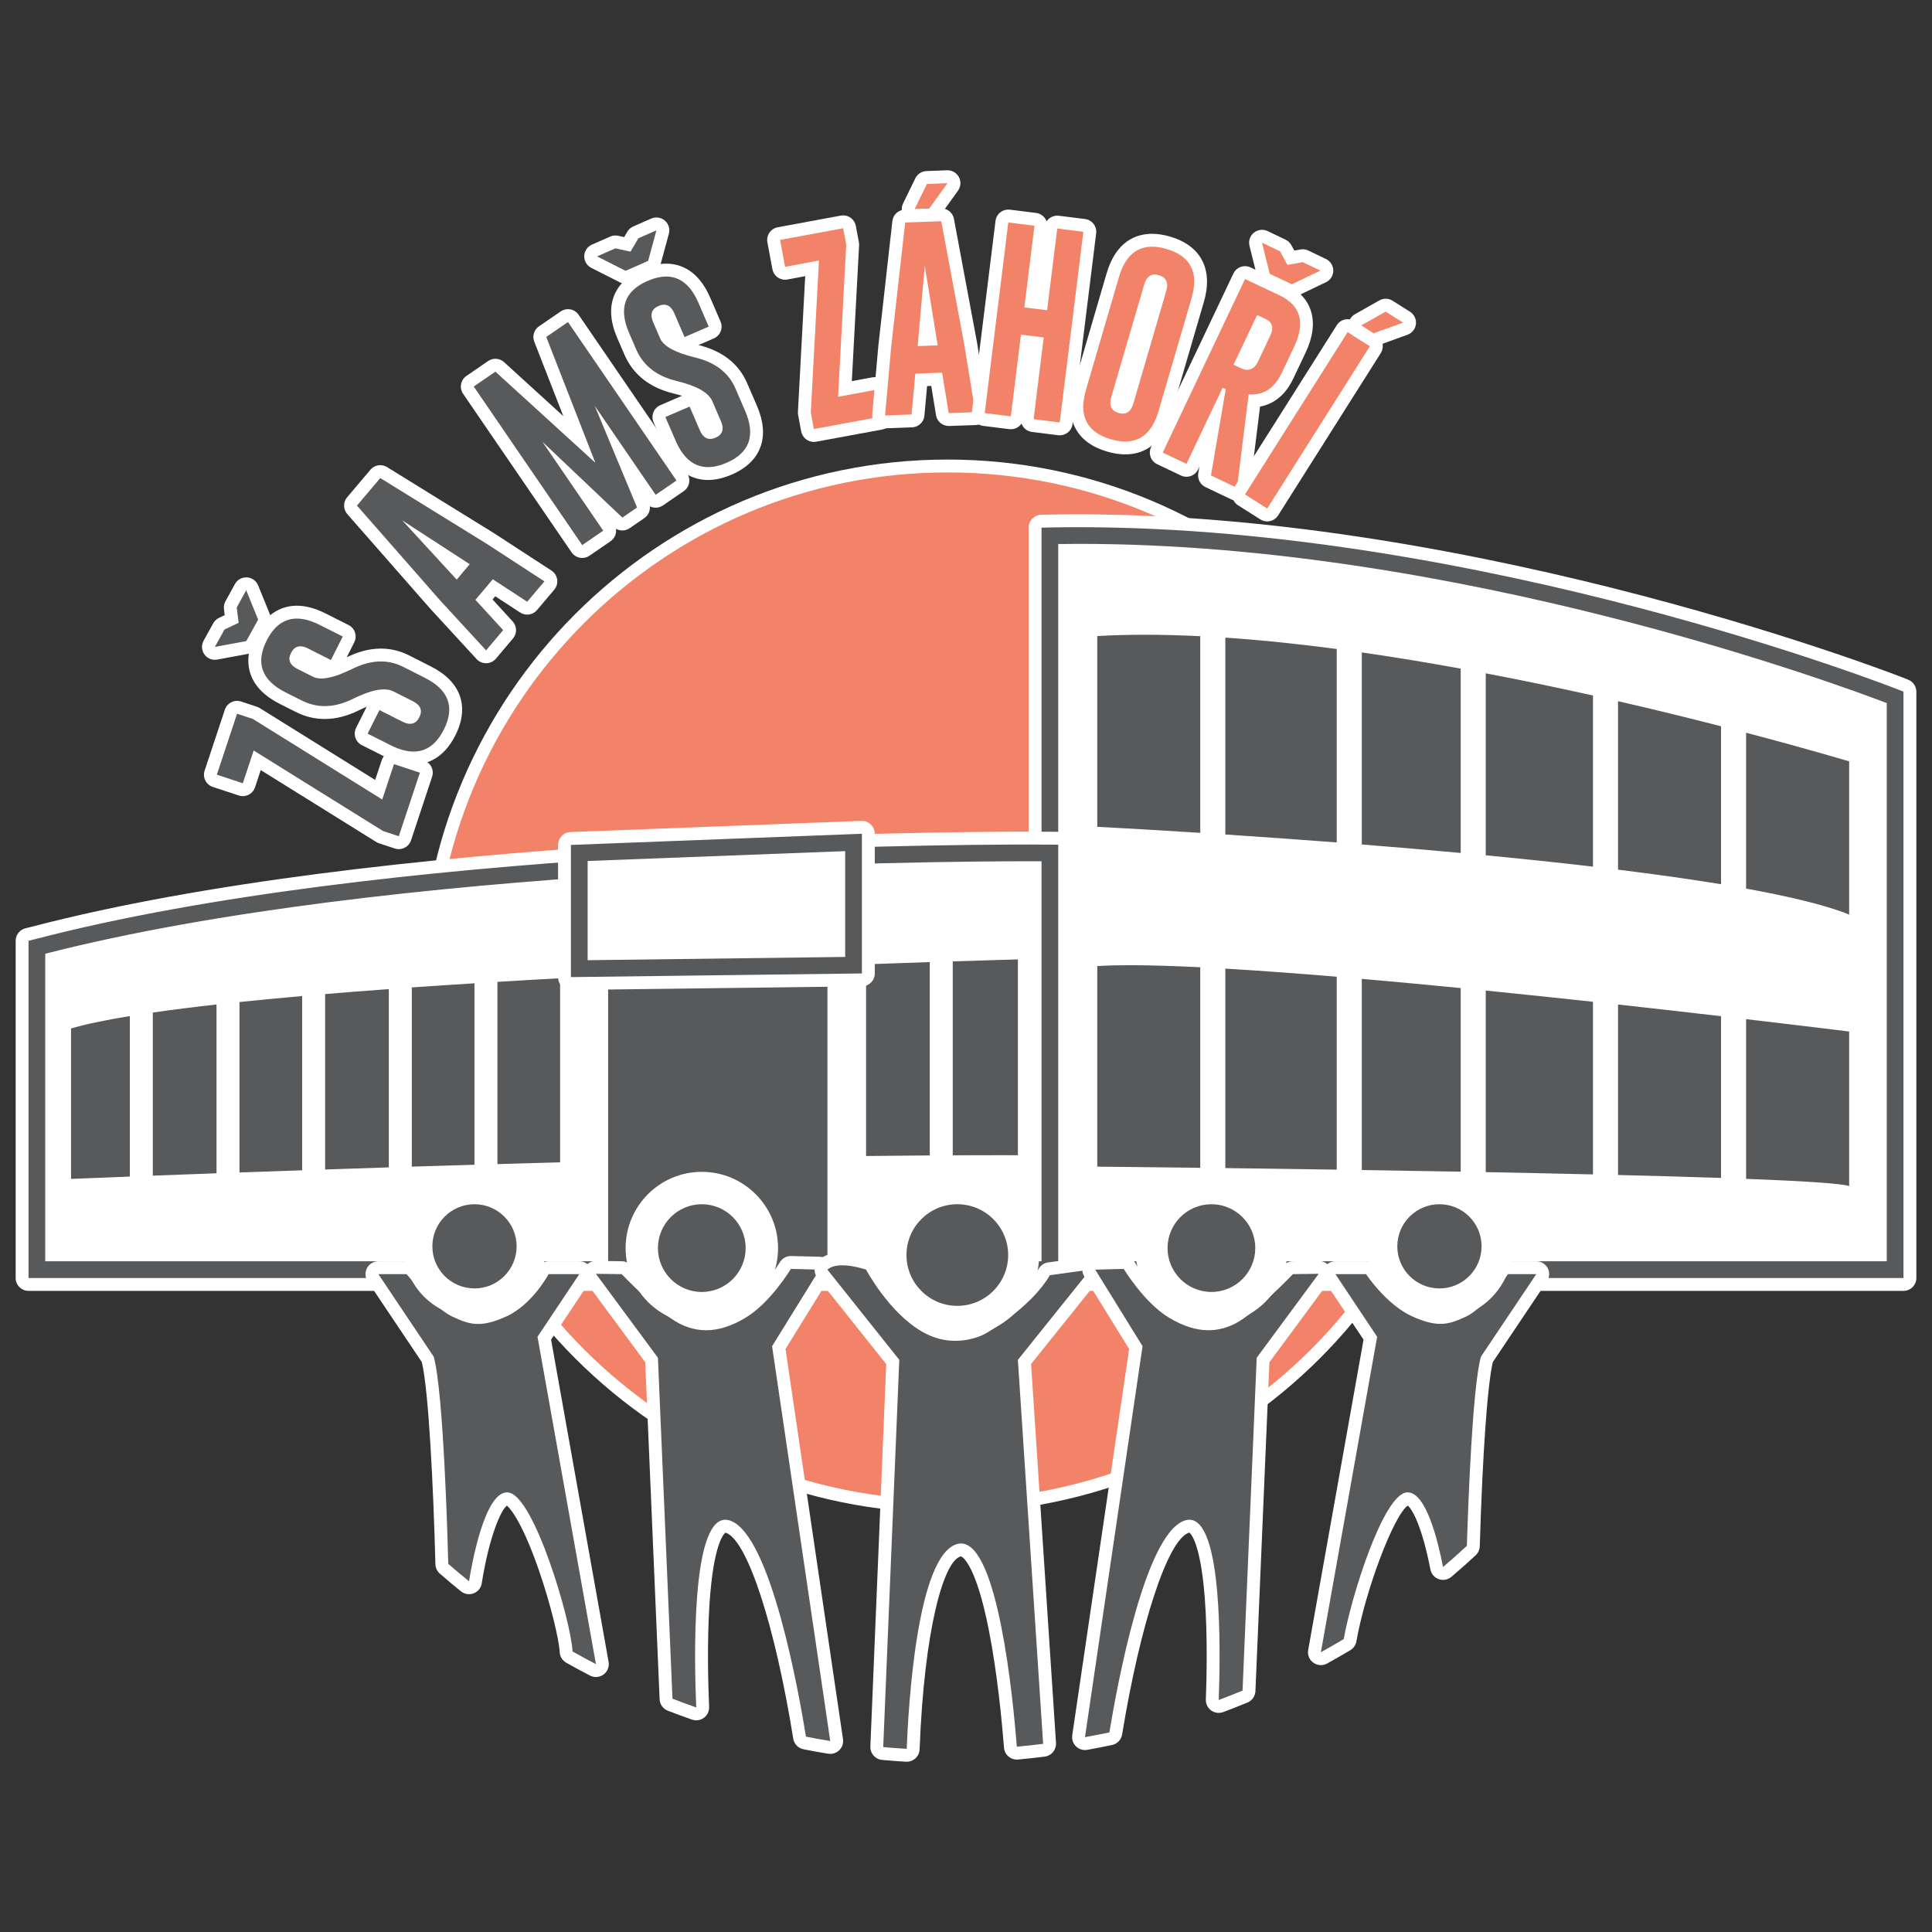 <?xml version="1.0" encoding="utf-8"?>
<!-- Generator: Adobe Illustrator 15.1.0, SVG Export Plug-In . SVG Version: 6.00 Build 0)  -->
<!DOCTYPE svg PUBLIC "-//W3C//DTD SVG 1.1//EN" "http://www.w3.org/Graphics/SVG/1.1/DTD/svg11.dtd">
<svg version="1.1" id="Vrstva_1" xmlns="http://www.w3.org/2000/svg" xmlns:xlink="http://www.w3.org/1999/xlink" x="0px" y="0px"
	 width="300px" height="300px" viewBox="0 0 300 300" enable-background="new 0 0 300 300" xml:space="preserve">
<rect x="0" y="0" width="300" height="300" fill="#333333" stroke="none"/>
<g>
	<path fill="#F28368" d="M147.132,233.924c-44.544,0-80.783-36.238-80.783-80.78c0-44.544,36.239-80.784,80.783-80.784
		s80.783,36.24,80.783,80.784C227.915,197.686,191.676,233.924,147.132,233.924z"/>
	<path fill="#FFFFFF" d="M147.132,73.359c44.068,0,79.783,35.716,79.783,79.784c0,44.065-35.715,79.78-79.783,79.78
		c-44.057,0-79.783-35.715-79.783-79.78C67.349,109.076,103.075,73.359,147.132,73.359 M147.132,71.359
		c-45.095,0-81.783,36.688-81.783,81.784c0,45.094,36.688,81.78,81.783,81.78c45.096,0,81.783-36.687,81.783-81.78
		C228.915,108.047,192.228,71.359,147.132,71.359L147.132,71.359z"/>
</g>
<g>
	<path fill="#FFFFFF" d="M163.024,198.148c-0.553,0-1-0.447-1-1V83.2c0-0.544,0.436-0.989,0.98-1
		c1.567-0.031,3.135-0.046,4.703-0.046c63.002,0,126.303,24.95,126.935,25.202c0.381,0.151,0.63,0.52,0.63,0.929v88.864
		c0,0.553-0.447,1-1,1H163.024z"/>
	<path fill="#FFFFFF" d="M167.708,83.154c63.538,0,126.564,25.131,126.564,25.131v88.864H163.024V83.2
		C164.586,83.169,166.146,83.154,167.708,83.154 M167.708,81.154c-1.58,0-3.169,0.016-4.724,0.047c-1.089,0.021-1.96,0.911-1.96,2
		v113.948c0,1.104,0.896,2,2,2h131.248c1.104,0,2-0.896,2-2v-88.864c0-0.818-0.499-1.555-1.259-1.858
		C294.379,106.174,230.899,81.154,167.708,81.154L167.708,81.154z"/>
</g>
<g>
	<path fill="#FFFFFF" d="M5.729,198.148c-0.552,0-1-0.46-1-1.013v-50.044c0-0.455,0.307-0.853,0.748-0.968
		c53.588-13.979,138.038-14.688,154.422-14.688c2.034,0,3.136,0.01,3.136,0.01c0.548,0.005,0.99,0.451,0.99,1v64.702
		c0,0.553-0.447,1-1,1H5.729z"/>
	<path fill="#FFFFFF" d="M159.898,132.437c2.028,0,3.126,0.01,3.126,0.01v64.702H5.729c0,0,0,0,0-50.057
		C59.084,133.173,142.771,132.437,159.898,132.437 M159.898,130.437c-16.406,0-100.968,0.709-154.675,14.72
		c-0.881,0.229-1.495,1.025-1.495,1.935v43.8v5.475v0.685v0.086c0,1.104,0.896,2.012,2,2.012h157.296c1.104,0,2-0.896,2-2v-64.702
		c0-1.097-0.884-1.99-1.981-2C163.043,130.447,161.939,130.437,159.898,130.437L159.898,130.437z"/>
</g>
<g>
	<path fill="#F28368" d="M126.375,67.62c-0.472,0-0.892-0.335-0.982-0.815l-0.477-2.534c-0.015-0.079-0.02-0.159-0.016-0.239
		l1.199-22.364l-4.01,0.749c-0.061,0.012-0.123,0.017-0.184,0.017c-0.2,0-0.397-0.06-0.565-0.175
		c-0.219-0.15-0.369-0.381-0.417-0.642l-0.78-4.176c-0.049-0.261,0.008-0.531,0.158-0.75c0.15-0.219,0.382-0.369,0.643-0.417
		l9.8-1.814c0.062-0.011,0.123-0.017,0.183-0.017c0.472,0,0.892,0.335,0.982,0.816l0.477,2.544c0.015,0.078,0.02,0.158,0.016,0.238
		l-1.198,22.357l4.447-0.823c0.061-0.011,0.122-0.017,0.182-0.017c0.201,0,0.399,0.061,0.567,0.176
		c0.219,0.15,0.368,0.381,0.417,0.643l0.77,4.176c0.048,0.261-0.009,0.53-0.16,0.749c-0.15,0.218-0.382,0.368-0.643,0.416
		l-10.227,1.885C126.496,67.614,126.435,67.62,126.375,67.62z"/>
	<path fill="#FFFFFF" d="M130.926,35.444l0.477,2.544l-1.266,23.625l5.696-1.054l0.77,4.176l-10.227,1.885l-0.477-2.534
		l1.268-23.635l-5.26,0.983l-0.78-4.176L130.926,35.444 M130.928,33.444c-0.121,0-0.244,0.011-0.367,0.034l-9.8,1.814
		c-0.522,0.097-0.984,0.397-1.285,0.835s-0.415,0.977-0.317,1.499l0.78,4.176c0.18,0.962,1.02,1.633,1.963,1.633
		c0.122,0,0.246-0.011,0.37-0.035l2.76-0.516l-1.131,21.095c-0.009,0.16,0.002,0.319,0.032,0.477l0.477,2.534
		c0.18,0.96,1.02,1.631,1.963,1.631c0.121,0,0.242-0.011,0.365-0.034l10.227-1.885c0.522-0.096,0.984-0.396,1.285-0.833
		c0.301-0.437,0.416-0.975,0.32-1.497l-0.77-4.176c-0.096-0.522-0.396-0.984-0.833-1.285c-0.336-0.231-0.732-0.353-1.134-0.353
		c-0.121,0-0.243,0.011-0.364,0.033l-3.199,0.592l1.13-21.089c0.009-0.159-0.002-0.318-0.031-0.475l-0.477-2.544
		C132.711,34.115,131.872,33.444,130.928,33.444L130.928,33.444z"/>
</g>
<g>
	<path fill="#F28368" d="M142.024,33.475c-0.337,0-0.653-0.17-0.838-0.455c-0.191-0.294-0.214-0.667-0.061-0.983l1.906-3.912
		c0.162-0.332,0.492-0.547,0.861-0.562c0,0,3.228-0.122,3.24-0.122c0.368,0,0.707,0.202,0.881,0.527
		c0.181,0.337,0.153,0.747-0.07,1.057l-2.848,3.953c-0.181,0.25-0.467,0.404-0.776,0.415
		C144.32,33.393,142.036,33.475,142.024,33.475z"/>
	<path fill="#FFFFFF" d="M147.132,28.441l-2.848,3.953l-2.26,0.081l1.906-3.912L147.132,28.441 M147.132,26.441
		c-0.025,0-0.051,0-0.076,0.001l-3.202,0.122c-0.737,0.028-1.399,0.459-1.722,1.123l-1.906,3.912
		c-0.308,0.631-0.262,1.378,0.121,1.966c0.37,0.569,1.001,0.91,1.677,0.91c0.024,0,0.048,0,0.072-0.001l2.26-0.081
		c0.617-0.022,1.19-0.328,1.551-0.83l2.848-3.953c0.447-0.62,0.501-1.44,0.14-2.114C148.545,26.845,147.867,26.441,147.132,26.441
		L147.132,26.441z"/>
</g>
<g>
	<path fill="#F28368" d="M137.433,65.512c-0.274,0-0.536-0.112-0.725-0.312c-0.198-0.208-0.296-0.491-0.271-0.777l0.942-10.581
		l2.181-19.401c0.055-0.492,0.462-0.87,0.958-0.888c0,0,5.629-0.203,5.641-0.203c0.479,0,0.894,0.342,0.982,0.816l3.569,19.125
		l1.716,10.553c0.046,0.284-0.032,0.573-0.215,0.795c-0.182,0.222-0.451,0.355-0.738,0.365c0,0-4.148,0.142-4.16,0.142
		c-0.488,0-0.907-0.354-0.986-0.839l-0.882-5.413l-2.404,0.088l-0.498,5.468c-0.046,0.501-0.457,0.89-0.959,0.909
		C141.584,65.359,137.445,65.512,137.433,65.512z M143.586,52.698l0.846-0.03l-0.545-3.357L143.586,52.698z"/>
	<path fill="#FFFFFF" d="M146.159,34.35l3.569,19.125l1.712,10.53l-4.125,0.142l-1.023-6.284l-4.166,0.152l-0.578,6.345
		l-4.114,0.152l0.942-10.581l2.179-19.378L146.159,34.35 M142.49,53.738l3.111-0.112l-2.006-12.345L142.49,53.738 M146.16,32.35
		c-0.024,0-0.049,0-0.073,0.001l-5.604,0.202c-0.99,0.036-1.805,0.791-1.915,1.775l-2.179,19.378l-0.947,10.627
		c-0.051,0.572,0.146,1.138,0.542,1.554c0.378,0.398,0.903,0.623,1.451,0.623c0.024,0,0.049,0,0.074-0.001l4.114-0.152
		c1.005-0.037,1.827-0.815,1.918-1.817l0.418-4.592l0.643-0.023l0.74,4.542c0.158,0.971,0.997,1.679,1.973,1.679
		c0.023,0,0.046,0,0.07-0.001l4.125-0.142c0.574-0.02,1.112-0.286,1.478-0.729c0.364-0.444,0.521-1.023,0.428-1.59l-1.712-10.53
		l-3.576-19.17C147.948,33.034,147.119,32.35,146.16,32.35L146.16,32.35z"/>
</g>
<g>
	<path fill="#F28368" d="M164.43,66.588l-4.054-0.507c-0.548-0.068-0.937-0.567-0.868-1.115l1.448-11.696l-1.553-0.191
		l-1.448,11.698c-0.032,0.263-0.168,0.503-0.378,0.666c-0.177,0.137-0.393,0.211-0.614,0.211c-0.041,0-0.083-0.002-0.124-0.008
		l-4.055-0.507c-0.548-0.068-0.937-0.567-0.868-1.115l3.659-29.604c0.032-0.264,0.168-0.503,0.378-0.666
		c0.176-0.138,0.393-0.211,0.614-0.211c0.041,0,0.082,0.002,0.124,0.008l4.065,0.506c0.547,0.068,0.937,0.567,0.868,1.115
		l-1.448,11.696l1.552,0.191l1.449-11.697c0.032-0.263,0.168-0.503,0.378-0.666c0.177-0.137,0.393-0.211,0.614-0.211
		c0.041,0,0.083,0.002,0.124,0.008L168.348,35c0.548,0.068,0.937,0.567,0.868,1.115l-3.67,29.604
		c-0.032,0.263-0.168,0.503-0.378,0.666c-0.177,0.137-0.393,0.211-0.614,0.211C164.513,66.596,164.471,66.594,164.43,66.588z"/>
	<path fill="#FFFFFF" d="M156.567,34.542l4.065,0.506l-1.571,12.689l3.536,0.436l1.572-12.689l4.054,0.507l-3.67,29.604
		l-4.054-0.507l1.571-12.689l-3.537-0.436l-1.571,12.689l-4.055-0.507L156.567,34.542 M156.567,32.542
		c-0.443,0-0.876,0.147-1.229,0.422c-0.419,0.326-0.69,0.806-0.756,1.333l-3.659,29.604c-0.135,1.095,0.642,2.093,1.737,2.229
		l4.055,0.507c0.083,0.011,0.166,0.016,0.248,0.016c0.442,0,0.876-0.147,1.229-0.422c0.168-0.13,0.312-0.286,0.429-0.458
		c0.249,0.682,0.861,1.204,1.632,1.3l4.054,0.507c0.083,0.011,0.166,0.016,0.248,0.016c0.442,0,0.876-0.147,1.229-0.422
		c0.419-0.326,0.691-0.805,0.756-1.332l3.67-29.604c0.136-1.095-0.641-2.094-1.736-2.23l-4.054-0.507
		c-0.083-0.011-0.166-0.016-0.248-0.016c-0.442,0-0.876,0.147-1.229,0.422c-0.168,0.13-0.312,0.286-0.429,0.458
		c-0.249-0.683-0.862-1.205-1.633-1.301l-4.065-0.506C156.732,32.547,156.649,32.542,156.567,32.542L156.567,32.542z"/>
</g>
<g>
	<path fill="#F28368" d="M174.728,69.558c-0.774,0-1.617-0.13-2.505-0.386c-2.072-0.603-3.524-1.643-4.318-3.091
		c-0.84-1.533-0.919-3.492-0.236-5.824l5.119-17.513c1.32-4.496,4.054-5.439,6.114-5.439c0.777,0,1.623,0.132,2.514,0.392
		c4.322,1.27,5.899,4.349,4.563,8.904l-5.119,17.512C179.537,68.613,176.796,69.558,174.728,69.558z M179.287,43.629
		c-0.123,0-0.412,0-0.66,0.829l-5.116,17.506c-0.284,0.985,0.06,1.086,0.458,1.204c0.139,0.041,0.265,0.062,0.372,0.062
		c0.142,0,0.437,0,0.676-0.821l5.119-17.515c0.283-0.974-0.061-1.075-0.458-1.192C179.508,43.649,179.388,43.629,179.287,43.629z"/>
	<path fill="#FFFFFF" d="M178.901,38.306c0.686,0,1.43,0.117,2.233,0.352c3.761,1.105,5.058,3.659,3.883,7.662l-5.119,17.513
		c-0.925,3.15-2.646,4.725-5.171,4.725c-0.684,0-1.426-0.116-2.228-0.347c-3.761-1.094-5.048-3.659-3.872-7.672l5.119-17.513
		C174.671,39.88,176.39,38.306,178.901,38.306 M174.341,64.229c0.789,0,1.337-0.518,1.636-1.542l5.119-17.514
		c0.374-1.287,0-2.098-1.136-2.432l-0.031-0.01c-0.229-0.068-0.443-0.103-0.642-0.103c-0.773,0-1.312,0.518-1.618,1.542
		l-5.118,17.513c-0.374,1.298,0,2.108,1.135,2.443C173.92,64.195,174.138,64.229,174.341,64.229 M178.901,36.306L178.901,36.306
		c-2.402,0-5.579,1.068-7.073,6.156l-5.12,17.516c-0.76,2.595-0.652,4.81,0.319,6.584c0.926,1.689,2.579,2.89,4.914,3.569
		c0.982,0.283,1.918,0.426,2.786,0.426c2.409,0,5.596-1.069,7.09-6.162l5.12-17.515c1.477-5.032-0.433-8.73-5.239-10.142
		C180.713,36.451,179.773,36.306,178.901,36.306L178.901,36.306z"/>
</g>
<g>
	<path fill="#F28368" d="M192.081,76.751c-0.146,0-0.294-0.032-0.43-0.097l-4.044-1.926c-0.404-0.192-0.632-0.63-0.556-1.072
		l1.4-8.174l-3.313,6.978c-0.113,0.24-0.318,0.424-0.568,0.513c-0.108,0.039-0.222,0.058-0.335,0.058
		c-0.147,0-0.294-0.032-0.43-0.097l-3.689-1.753c-0.498-0.237-0.71-0.833-0.474-1.332L192.425,42.9
		c0.171-0.36,0.529-0.571,0.904-0.571c0.143,0,0.288,0.031,0.427,0.096l5.382,2.544c2.651,1.272,5.268,3.922,2.705,9.338
		l-1.926,4.055c-1.403,2.955-3.499,3.766-5.149,3.878l-1.694,13.634c-0.039,0.319-0.229,0.599-0.512,0.753
		C192.412,76.71,192.247,76.751,192.081,76.751z M192.876,56.153c0.528,0.25,0.714,0.278,0.722,0.279
		c0.163-0.003,0.496-0.003,0.827-0.687l1.911-4.046c0.187-0.389,0.256-0.711,0.193-0.889c-0.058-0.162-0.274-0.293-0.446-0.374
		l-0.404-0.191L192.876,56.153z"/>
	<path fill="#FFFFFF" d="M193.328,43.329l5.382,2.544c3.273,1.571,4.013,4.236,2.229,8.006l-1.925,4.054
		c-1.05,2.211-2.61,3.322-4.674,3.322c-0.149,0-0.301-0.006-0.455-0.018l-1.804,14.513l-4.044-1.926l2.301-13.429l-0.507-0.151
		l-5.595,11.787l-3.689-1.753L193.328,43.329 M193.582,57.429c0.769,0,1.34-0.416,1.743-1.248l1.915-4.054
		c0.588-1.226,0.344-2.087-0.73-2.595l-1.307-0.618l-3.659,7.713l0.852,0.405c0.507,0.243,0.882,0.375,1.104,0.396
		C193.527,57.428,193.555,57.429,193.582,57.429 M193.329,41.329c-0.748,0-1.466,0.422-1.808,1.144L178.74,69.421
		c-0.474,0.998-0.049,2.189,0.948,2.663l3.689,1.753c0.271,0.129,0.564,0.194,0.858,0.194c0.227,0,0.453-0.039,0.671-0.116
		c0.5-0.178,0.908-0.547,1.136-1.027l0.196-0.413l-0.174,1.011c-0.15,0.883,0.303,1.758,1.111,2.144l4.044,1.926
		c0.272,0.13,0.566,0.194,0.86,0.194c0.331,0,0.662-0.083,0.961-0.246c0.563-0.309,0.944-0.87,1.023-1.507l1.599-12.862
		c1.763-0.329,3.77-1.423,5.156-4.344l1.925-4.054c2.242-4.738,1.086-8.625-3.17-10.667l-5.393-2.549
		C193.907,41.391,193.616,41.329,193.329,41.329L193.329,41.329z"/>
</g>
<g>
	<path fill="#F28368" d="M196.773,79.964c-0.188,0-0.374-0.053-0.535-0.155l-3.455-2.189c-0.467-0.295-0.605-0.913-0.31-1.379
		l15.941-25.206c0.142-0.224,0.366-0.383,0.625-0.441c0.073-0.017,0.146-0.024,0.22-0.024c0.188,0,0.374,0.053,0.535,0.155
		l3.456,2.189c0.466,0.295,0.605,0.913,0.31,1.379l-15.942,25.206c-0.142,0.224-0.366,0.383-0.626,0.441
		C196.92,79.957,196.847,79.964,196.773,79.964z"/>
	<path fill="#FFFFFF" d="M209.26,51.569l3.456,2.189l-15.942,25.206l-3.455-2.189L209.26,51.569 M209.26,49.569
		c-0.146,0-0.294,0.016-0.438,0.049c-0.518,0.116-0.968,0.434-1.252,0.882l-15.941,25.206c-0.59,0.933-0.313,2.167,0.62,2.758
		l3.455,2.189c0.322,0.205,0.694,0.311,1.07,0.311c0.146,0,0.293-0.016,0.438-0.049c0.518-0.116,0.968-0.434,1.252-0.882
		l15.942-25.206c0.59-0.933,0.313-2.167-0.62-2.758l-3.456-2.189C210.007,49.675,209.636,49.569,209.26,49.569L209.26,49.569z"/>
</g>
<g>
	<path fill="#F28368" d="M213.294,52.751c-0.188,0-0.374-0.053-0.536-0.156l-1.916-1.216c-0.296-0.188-0.473-0.518-0.464-0.869
		s0.201-0.672,0.507-0.845l3.79-2.148c0.153-0.086,0.323-0.13,0.493-0.13c0.186,0,0.372,0.052,0.535,0.155l2.706,1.712
		c0.322,0.205,0.5,0.574,0.459,0.954c-0.042,0.379-0.296,0.702-0.655,0.832l-4.58,1.652
		C213.523,52.732,213.408,52.751,213.294,52.751z"/>
	<path fill="#FFFFFF" d="M215.168,48.387l2.706,1.712l-4.58,1.652l-1.916-1.216L215.168,48.387 M215.168,46.387
		c-0.34,0-0.68,0.086-0.986,0.26l-3.79,2.148c-0.611,0.346-0.995,0.988-1.013,1.69s0.334,1.362,0.928,1.738l1.916,1.216
		c0.324,0.206,0.696,0.312,1.071,0.312c0.229,0,0.458-0.039,0.679-0.119l4.58-1.652c0.718-0.259,1.227-0.905,1.31-1.664
		c0.083-0.759-0.273-1.5-0.919-1.908l-2.706-1.712C215.911,46.491,215.54,46.387,215.168,46.387L215.168,46.387z"/>
</g>
<g>
	<path fill="#F28368" d="M200.604,45.14c-0.146,0-0.293-0.032-0.428-0.096l-3.445-1.631c-0.271-0.128-0.471-0.372-0.543-0.663
		l-1.197-4.825c-0.093-0.375,0.039-0.771,0.339-1.016c0.182-0.148,0.406-0.225,0.632-0.225c0.146,0,0.294,0.032,0.432,0.098
		l2.798,1.338c0.189,0.091,0.346,0.239,0.446,0.423l0.81,1.483l1.66-0.305c0.06-0.011,0.12-0.017,0.181-0.017
		c0.149,0,0.297,0.033,0.433,0.099l2.745,1.317c0.347,0.167,0.567,0.517,0.567,0.902c0,0.385-0.222,0.735-0.568,0.902l-4.429,2.118
		C200.899,45.107,200.752,45.14,200.604,45.14z"/>
	<path fill="#FFFFFF" d="M195.962,37.684l2.798,1.338l1.156,2.118l2.372-0.436l2.745,1.317l-4.429,2.118l-3.445-1.631
		L195.962,37.684 M195.962,35.684c-0.452,0-0.899,0.153-1.264,0.45c-0.6,0.489-0.864,1.281-0.678,2.032l1.197,4.825
		c0.145,0.583,0.543,1.069,1.086,1.326l3.445,1.631c0.271,0.128,0.563,0.192,0.855,0.192c0.295,0,0.59-0.065,0.863-0.196
		l4.429-2.118c0.694-0.332,1.136-1.033,1.137-1.803c0.001-0.77-0.44-1.472-1.135-1.805l-2.745-1.317
		c-0.271-0.13-0.567-0.197-0.865-0.197c-0.12,0-0.241,0.011-0.361,0.033l-0.948,0.174l-0.463-0.848
		c-0.202-0.369-0.514-0.665-0.893-0.846l-2.798-1.338C196.55,35.749,196.255,35.684,195.962,35.684L195.962,35.684z"/>
</g>
<g>
	<path fill="#58595B" d="M161.727,199.445c-0.553,0-1-0.447-1-1V81.934c0-0.543,0.434-0.987,0.977-1l1.277-0.03
		c1.484-0.028,2.972-0.042,4.453-0.042c62.713,0,127.08,25.038,127.702,25.291l0.805,0.321c0.38,0.152,0.629,0.52,0.629,0.929
		v91.042c0,0.553-0.447,1-1,1H161.727z M291.976,194.851v-84.984c-9.123-3.45-66.937-24.413-124.267-24.413
		c-0.797,0-1.592,0.004-2.388,0.012v109.385H291.976z"/>
	<path fill="#FFFFFF" d="M167.434,81.862c62.965-0.001,126.69,24.959,127.325,25.217l0.811,0.324v91.042H161.727V81.934l1.277-0.03
		C164.478,81.876,165.958,81.862,167.434,81.862 M164.321,195.851h128.654v-86.674c-7.598-2.914-66.617-24.724-125.267-24.724
		c-1.131,0-2.257,0.008-3.388,0.024V195.851 M167.44,79.862v2l-0.003-2c-1.5,0-3.004,0.014-4.472,0.042l-1.286,0.03
		c-1.086,0.025-1.953,0.913-1.953,2v116.512c0,1.104,0.896,2,2,2h133.843c1.104,0,2-0.896,2-2v-91.042
		c0-0.818-0.498-1.554-1.258-1.857l-0.811-0.324C294.889,104.973,230.331,79.862,167.44,79.862L167.44,79.862z M166.321,86.457
		c0.462-0.003,0.925-0.004,1.388-0.004c55.943,0,112.367,20.03,123.267,24.105v83.292H166.321V86.457L166.321,86.457z"/>
</g>
<g>
	<path fill="#58595B" d="M4.431,199.445c-0.552,0-1-0.447-1-1v-52.356c0-0.458,0.312-0.858,0.756-0.97l0.973-0.244
		c53.755-14.026,138.358-14.736,154.772-14.736l4.394,0.021c0.551,0.002,0.995,0.45,0.995,1v67.286c0,0.553-0.447,1-1,1H4.431z
		 M160.727,194.851v-60.117h-0.794c-16.066,0-98.586,0.685-151.907,14.139v45.978H160.727z"/>
	<path fill="#FFFFFF" d="M159.933,131.139l4.389,0.021v67.286H4.431v-52.356l0.973-0.244
		C59.048,131.848,143.535,131.139,159.933,131.139 M7.026,195.851h154.701v-62.117h-1.794c-16.235,0-99.526,0.7-152.907,14.361
		V195.851 M159.933,129.139c-16.435,0-101.151,0.712-155.034,14.771l-0.955,0.239c-0.89,0.223-1.513,1.023-1.513,1.94v52.356
		c0,1.104,0.896,2,2,2h159.89c1.104,0,2-0.896,2-2V131.16c0-1.101-0.89-1.995-1.99-2l-4.389-0.021
		C159.939,129.139,159.936,129.139,159.933,129.139L159.933,129.139z M9.026,149.653c53-13.186,134.244-13.913,150.701-13.919
		v58.117H9.026V149.653L9.026,149.653z"/>
</g>
<g>
	<path fill="#58595B" d="M94.43,198.148c-0.552,0-1-0.447-1-1V149.93c0-0.552,0.448-1,1-1h34.053c0.552,0,1,0.448,1,1v47.219
		c0,0.553-0.448,1-1,1H94.43z"/>
	<path fill="#FFFFFF" d="M128.483,149.93v47.219H94.43V149.93H128.483 M128.483,147.93H94.43c-1.104,0-2,0.896-2,2v47.219
		c0,1.104,0.896,2,2,2h34.053c1.104,0,2-0.896,2-2V149.93C130.483,148.825,129.588,147.93,128.483,147.93L128.483,147.93z"/>
</g>
<g>
	<path fill="#58595B" d="M186.361,182.338c-9.655-0.121-15.988-0.183-15.989-0.183c-0.549-0.005-0.99-0.451-0.99-1v-31.145
		c0-0.527,0.409-0.964,0.936-0.998c1.414-0.09,3.124-0.137,5.083-0.137c2.983,0,6.691,0.107,11.022,0.318
		c0.532,0.026,0.951,0.466,0.951,0.999v31.145c0,0.268-0.107,0.523-0.297,0.712c-0.188,0.185-0.44,0.288-0.703,0.288
		C186.37,182.338,186.365,182.338,186.361,182.338z"/>
	<path fill="#FFFFFF" d="M175.4,149.876c3.128,0,6.84,0.116,10.974,0.317v31.145c-9.657-0.121-15.992-0.183-15.992-0.183v-31.145
		C171.814,149.919,173.5,149.876,175.4,149.876 M175.4,147.876c-1.98,0-3.712,0.047-5.146,0.139
		c-1.053,0.068-1.872,0.941-1.872,1.996v31.145c0,1.097,0.884,1.989,1.98,2c0.002,0,6.334,0.062,15.986,0.183
		c0.009,0,0.017,0,0.025,0c0.525,0,1.03-0.207,1.405-0.577c0.381-0.376,0.595-0.888,0.595-1.423v-31.145
		c0-1.067-0.837-1.946-1.902-1.998C182.063,147.98,178.441,147.876,175.4,147.876L175.4,147.876z"/>
</g>
<g>
	<path fill="#58595B" d="M190.253,182.379c-0.547-0.008-0.986-0.453-0.986-1v-30.973c0-0.275,0.113-0.539,0.314-0.728
		c0.186-0.175,0.432-0.272,0.686-0.272c0.02,0,0.039,0,0.059,0.002c4.947,0.292,10.613,0.704,17.323,1.257
		c0.519,0.043,0.918,0.476,0.918,0.997v29.96c0,0.268-0.107,0.524-0.298,0.712c-0.188,0.185-0.439,0.288-0.702,0.288
		C207.562,182.622,190.253,182.379,190.253,182.379z"/>
	<path fill="#FFFFFF" d="M190.267,150.406c5.301,0.313,11.169,0.75,17.3,1.256v29.96c-6.263-0.091-12.142-0.172-17.3-0.243V150.406
		 M190.267,148.406c-0.509,0-1,0.194-1.372,0.544c-0.4,0.378-0.628,0.905-0.628,1.456v30.973c0,1.094,0.879,1.984,1.973,2
		l0.665,0.009c4.996,0.069,10.639,0.147,16.633,0.234c0.01,0,0.02,0,0.029,0c0.525,0,1.029-0.206,1.404-0.575
		c0.381-0.376,0.596-0.89,0.596-1.425v-29.96c0-1.041-0.798-1.908-1.836-1.993c-6.717-0.554-12.391-0.966-17.346-1.259
		C190.346,148.407,190.306,148.406,190.267,148.406L190.267,148.406z"/>
</g>
<g>
	<path fill="#58595B" d="M226.797,182.937c-4.036-0.071-8.053-0.136-11.98-0.199l-3.374-0.055c-0.546-0.009-0.983-0.454-0.983-1
		v-29.686c0-0.28,0.117-0.548,0.324-0.737c0.186-0.17,0.427-0.263,0.676-0.263c0.028,0,0.058,0.001,0.086,0.004
		c4.543,0.394,9.57,0.861,15.367,1.43c0.512,0.05,0.902,0.48,0.902,0.995v28.511c0,0.269-0.107,0.525-0.299,0.713
		c-0.188,0.185-0.439,0.287-0.701,0.287C226.809,182.937,226.803,182.937,226.797,182.937z"/>
	<path fill="#FFFFFF" d="M211.459,151.997c5.026,0.436,10.196,0.923,15.355,1.429v28.511c-5.2-0.092-10.369-0.173-15.355-0.254
		V151.997 M211.459,149.997c-0.498,0-0.981,0.187-1.352,0.526c-0.413,0.379-0.648,0.914-0.648,1.474v29.686
		c0,1.092,0.876,1.982,1.968,2l3.358,0.054c3.932,0.063,7.953,0.129,11.994,0.2c0.012,0,0.023,0,0.035,0
		c0.523,0,1.027-0.206,1.401-0.573c0.383-0.376,0.599-0.891,0.599-1.427v-28.511c0-1.029-0.781-1.89-1.805-1.99
		c-5.8-0.569-10.83-1.037-15.378-1.431C211.574,150,211.517,149.997,211.459,149.997L211.459,149.997z"/>
</g>
<g>
	<path fill="#58595B" d="M247.333,183.361c-5.124-0.126-10.449-0.231-15.812-0.338l-0.836-0.017c-0.545-0.011-0.98-0.455-0.98-1
		v-28.195c0-0.283,0.12-0.553,0.33-0.742c0.185-0.167,0.424-0.258,0.67-0.258c0.033,0,0.067,0.002,0.102,0.005
		c5.678,0.577,11.285,1.167,16.657,1.744c0.509,0.055,0.894,0.483,0.894,0.994v26.807c0,0.27-0.108,0.527-0.302,0.716
		c-0.187,0.183-0.438,0.284-0.698,0.284C247.35,183.361,247.341,183.361,247.333,183.361z"/>
	<path fill="#FFFFFF" d="M230.705,153.812c5.676,0.577,11.281,1.166,16.652,1.743v26.807c-5.392-0.132-11.007-0.242-16.652-0.354
		V153.812 M230.705,151.812c-0.493,0-0.972,0.183-1.341,0.516c-0.42,0.38-0.659,0.919-0.659,1.484v28.195
		c0,1.089,0.871,1.978,1.96,2l0.831,0.017c5.256,0.104,10.69,0.212,15.813,0.337c0.017,0.001,0.032,0.001,0.049,0.001
		c0.521,0,1.022-0.204,1.396-0.568c0.386-0.377,0.604-0.893,0.604-1.432v-26.807c0-1.021-0.771-1.879-1.786-1.988
		c-5.737-0.617-11.344-1.204-16.664-1.744C230.84,151.814,230.772,151.812,230.705,151.812L230.705,151.812z"/>
</g>
<g>
	<path fill="#58595B" d="M267.208,183.908c-4.571-0.154-9.949-0.308-15.983-0.455c-0.543-0.014-0.976-0.457-0.976-1v-26.474
		c0-0.284,0.121-0.556,0.333-0.745c0.185-0.165,0.422-0.255,0.667-0.255c0.036,0,0.073,0.002,0.109,0.006
		c5.8,0.64,11.203,1.259,15.999,1.815c0.504,0.059,0.885,0.485,0.885,0.993v25.115c0,0.271-0.11,0.53-0.305,0.719
		c-0.187,0.181-0.437,0.281-0.695,0.281C267.231,183.909,267.22,183.909,267.208,183.908z"/>
	<path fill="#FFFFFF" d="M251.249,155.979c5.798,0.64,11.199,1.258,15.993,1.814v25.115c-4.804-0.162-10.226-0.314-15.993-0.456
		V155.979 M251.249,153.979c-0.49,0-0.966,0.18-1.334,0.511c-0.424,0.379-0.666,0.921-0.666,1.489v26.474
		c0,1.086,0.866,1.973,1.951,1.999c6.031,0.148,11.405,0.302,15.975,0.456c0.022,0.001,0.045,0.001,0.067,0.001
		c0.518,0,1.017-0.201,1.391-0.563c0.39-0.376,0.609-0.896,0.609-1.438v-25.115c0-1.016-0.761-1.869-1.77-1.986
		c-5.818-0.676-11.053-1.27-16.004-1.816C251.396,153.983,251.322,153.979,251.249,153.979L251.249,153.979z"/>
</g>
<g>
	<path fill="#58595B" d="M287.138,185.176c-0.113,0-0.227-0.02-0.336-0.059c-0.549-0.195-3.318-0.595-15.706-1.067
		c-0.537-0.021-0.962-0.462-0.962-0.999v-24.8c0-0.285,0.122-0.558,0.335-0.747c0.185-0.164,0.421-0.253,0.665-0.253
		c0.038,0,0.077,0.002,0.116,0.007c9.603,1.122,15.949,1.918,16.013,1.926c0.5,0.063,0.875,0.494,0.875,0.998v23.994
		c0,0.325-0.158,0.63-0.424,0.817C287.543,185.113,287.341,185.176,287.138,185.176z"/>
	<path fill="#FFFFFF" d="M271.134,158.251c9.71,1.135,16.004,1.925,16.004,1.925s0,0,0,24c-1.165-0.416-7.226-0.79-16.004-1.125
		V158.251 M271.134,156.251c-0.487,0-0.962,0.179-1.329,0.506c-0.427,0.38-0.671,0.923-0.671,1.494v24.8
		c0,1.075,0.85,1.958,1.924,1.999c12.5,0.477,14.949,0.868,15.422,1.015c0.218,0.077,0.442,0.115,0.667,0.115
		c0.406,0,0.808-0.125,1.15-0.367c0.531-0.374,0.841-0.986,0.841-1.637v-21v-2.625v-0.328c0-1.008-0.751-1.905-1.751-2.031
		c-0.063-0.008-6.413-0.804-16.021-1.927C271.288,156.256,271.211,156.251,271.134,156.251L271.134,156.251z"/>
</g>
<g>
	<path fill="#58595B" d="M186.311,130.324c-9.568-0.611-15.916-0.929-15.979-0.933c-0.532-0.026-0.95-0.473-0.95-1.006V98.768
		c0-0.529,0.413-0.967,0.941-0.998c2.317-0.137,4.81-0.206,7.406-0.206c2.72,0,5.645,0.076,8.693,0.225
		c0.533,0.026,0.951,0.466,0.951,0.999v30.537c0,0.276-0.114,0.54-0.315,0.729c-0.187,0.174-0.432,0.271-0.685,0.271
		C186.353,130.326,186.332,130.325,186.311,130.324z"/>
	<path fill="#FFFFFF" d="M177.729,98.564c2.808,0,5.698,0.08,8.645,0.224v30.537c-9.688-0.619-15.992-0.933-15.992-0.933
		s0,0,0-29.625C172.752,98.629,175.207,98.564,177.729,98.564 M177.729,96.564c-2.616,0-5.128,0.07-7.465,0.207
		c-1.058,0.062-1.883,0.938-1.883,1.997v25.921v3.24v0.405v0.05c0,1.066,0.836,1.952,1.9,2.005
		c0.063,0.003,6.404,0.321,15.964,0.932c0.043,0.002,0.086,0.004,0.128,0.004c0.507,0,0.996-0.192,1.368-0.542
		c0.403-0.378,0.632-0.906,0.632-1.458V98.789c0-1.066-0.837-1.945-1.902-1.998C183.406,96.641,180.466,96.564,177.729,96.564
		L177.729,96.564z"/>
</g>
<g>
	<path fill="#58595B" d="M207.49,131.812c-5.62-0.428-11.438-0.844-17.291-1.236c-0.524-0.035-0.933-0.471-0.933-0.998V99.011
		c0-0.277,0.114-0.541,0.316-0.73c0.187-0.174,0.431-0.27,0.684-0.27c0.022,0,0.044,0,0.066,0.002
		c5.321,0.354,11.001,0.933,17.364,1.77c0.497,0.066,0.869,0.49,0.869,0.992v30.04c0,0.278-0.116,0.544-0.32,0.733
		c-0.186,0.172-0.429,0.267-0.68,0.267C207.541,131.815,207.516,131.814,207.49,131.812z"/>
	<path fill="#FFFFFF" d="M190.267,99.011c5.636,0.375,11.442,0.993,17.3,1.764v30.04c-6.263-0.477-12.16-0.892-17.3-1.237V99.011
		 M190.267,97.011c-0.506,0-0.995,0.192-1.366,0.54c-0.404,0.378-0.634,0.907-0.634,1.46v30.567c0,1.053,0.815,1.925,1.866,1.996
		c5.85,0.392,11.664,0.808,17.282,1.235c0.051,0.004,0.101,0.006,0.151,0.006c0.502,0,0.988-0.189,1.359-0.533
		c0.408-0.378,0.641-0.91,0.641-1.467v-30.04c0-1.004-0.744-1.852-1.739-1.983c-6.384-0.84-12.084-1.421-17.428-1.776
		C190.355,97.013,190.311,97.011,190.267,97.011L190.267,97.011z"/>
</g>
<g>
	<path fill="#58595B" d="M226.722,133.442c-4.678-0.437-9.696-0.867-15.342-1.316c-0.521-0.042-0.921-0.476-0.921-0.997v-29.818
		c0-0.29,0.126-0.565,0.345-0.755c0.183-0.159,0.416-0.245,0.655-0.245c0.047,0,0.094,0.003,0.141,0.01
		c4.694,0.666,9.73,1.49,15.394,2.52c0.476,0.086,0.821,0.5,0.821,0.984v28.622c0,0.281-0.118,0.55-0.326,0.739
		c-0.186,0.168-0.426,0.261-0.674,0.261C226.783,133.447,226.753,133.445,226.722,133.442z"/>
	<path fill="#FFFFFF" d="M211.459,101.312c5.148,0.73,10.286,1.592,15.355,2.514v28.622c-5.21-0.486-10.389-0.922-15.355-1.317
		V101.312 M211.459,99.312c-0.479,0-0.945,0.172-1.312,0.49c-0.438,0.38-0.688,0.931-0.688,1.51v29.818
		c0,1.043,0.802,1.911,1.842,1.994c5.641,0.449,10.654,0.879,15.328,1.315c0.062,0.006,0.124,0.009,0.186,0.009
		c0.496,0,0.977-0.185,1.347-0.521c0.416-0.379,0.653-0.916,0.653-1.479v-28.622c0-0.967-0.691-1.795-1.643-1.968
		c-5.677-1.032-10.725-1.858-15.432-2.526C211.646,99.318,211.553,99.312,211.459,99.312L211.459,99.312z"/>
</g>
<g>
	<path fill="#58595B" d="M247.24,135.568c-5.146-0.605-10.741-1.198-16.631-1.761c-0.513-0.049-0.904-0.48-0.904-0.996v-28.256
		c0-0.298,0.133-0.581,0.362-0.771c0.181-0.149,0.407-0.229,0.638-0.229c0.063,0,0.125,0.006,0.187,0.018
		c5.525,1.05,11.139,2.211,16.684,3.452c0.457,0.103,0.782,0.508,0.782,0.976v26.575c0,0.286-0.122,0.558-0.336,0.747
		c-0.184,0.164-0.421,0.253-0.664,0.253C247.318,135.575,247.279,135.573,247.24,135.568z"/>
	<path fill="#FFFFFF" d="M230.705,104.555c5.757,1.094,11.352,2.26,16.652,3.445v26.575c-5.433-0.639-11.037-1.227-16.652-1.764
		V104.555 M230.705,102.555c-0.462,0-0.914,0.16-1.275,0.459c-0.459,0.38-0.725,0.945-0.725,1.541v28.256
		c0,1.031,0.783,1.893,1.81,1.991c5.883,0.563,11.471,1.155,16.609,1.759c0.078,0.009,0.156,0.014,0.233,0.014
		c0.487,0,0.961-0.178,1.329-0.505c0.427-0.379,0.671-0.923,0.671-1.495V108c0-0.937-0.649-1.748-1.563-1.952
		c-5.556-1.243-11.18-2.406-16.716-3.458C230.954,102.567,230.829,102.555,230.705,102.555L230.705,102.555z"/>
</g>
<g>
	<path fill="#58595B" d="M267.242,138.301c-0.054,0-0.107-0.004-0.161-0.013c-4.821-0.787-10.189-1.545-15.954-2.254
		c-0.501-0.062-0.878-0.488-0.878-0.993v-26.158c0-0.304,0.139-0.592,0.377-0.782c0.179-0.143,0.398-0.218,0.623-0.218
		c0.074,0,0.149,0.008,0.223,0.025c5.333,1.22,10.724,2.531,16.021,3.898c0.441,0.114,0.75,0.512,0.75,0.968v24.526
		c0,0.293-0.129,0.572-0.353,0.762C267.708,138.218,267.478,138.301,267.242,138.301z"/>
	<path fill="#FFFFFF" d="M251.249,108.883c5.849,1.338,11.24,2.666,15.993,3.892v24.526c-4.905-0.801-10.308-1.561-15.993-2.26
		V108.883 M251.249,106.883c-0.448,0-0.889,0.151-1.247,0.436c-0.476,0.379-0.753,0.955-0.753,1.564v26.158
		c0,1.01,0.753,1.862,1.756,1.985c5.752,0.708,11.106,1.464,15.915,2.25c0.107,0.017,0.215,0.026,0.322,0.026
		c0.471,0,0.931-0.167,1.295-0.476c0.447-0.38,0.705-0.937,0.705-1.524v-24.526c0-0.912-0.617-1.708-1.5-1.937
		c-5.307-1.37-10.705-2.683-16.047-3.905C251.547,106.899,251.397,106.883,251.249,106.883L251.249,106.883z"/>
</g>
<g>
	<path fill="#58595B" d="M287.138,143.014c-0.127,0-0.255-0.024-0.376-0.073c-3.27-1.326-8.588-2.664-15.807-3.977
		c-0.476-0.086-0.821-0.5-0.821-0.984v-24.202c0-0.31,0.144-0.603,0.39-0.792c0.177-0.136,0.392-0.208,0.61-0.208
		c0.085,0,0.171,0.011,0.255,0.033c9.726,2.56,15.976,4.441,16.038,4.459c0.422,0.127,0.711,0.522,0.711,0.963v23.781
		c0,0.333-0.165,0.644-0.441,0.83C287.529,142.957,287.334,143.014,287.138,143.014z"/>
	<path fill="#FFFFFF" d="M271.134,113.778c9.821,2.584,16.004,4.45,16.004,4.45s0,0,0,23.787c-3.599-1.459-9.203-2.797-16.004-4.034
		V113.778 M271.134,111.778c-0.438,0-0.867,0.144-1.221,0.416c-0.491,0.379-0.779,0.964-0.779,1.584v24.202
		c0,0.966,0.691,1.795,1.643,1.968c7.151,1.301,12.403,2.62,15.609,3.92c0.242,0.098,0.498,0.146,0.752,0.146
		c0.393,0,0.782-0.116,1.117-0.341c0.552-0.372,0.883-0.993,0.883-1.659v-20.813v-2.602v-0.325c0-0.882-0.578-1.707-1.422-1.961
		c-0.063-0.019-6.33-1.905-16.073-4.469C271.475,111.799,271.304,111.778,271.134,111.778L271.134,111.778z"/>
</g>
<g>
	<path fill="#58595B" d="M11.03,184.061c-0.258,0-0.506-0.102-0.693-0.281c-0.196-0.188-0.308-0.452-0.308-0.725v-23.355
		c0-0.444,0.293-0.835,0.719-0.96c2.272-0.664,5.298-1.303,9.25-1.951c0.054-0.01,0.108-0.014,0.162-0.014
		c0.235,0,0.465,0.083,0.647,0.237c0.224,0.19,0.353,0.469,0.353,0.763v24.922c0,0.537-0.424,0.979-0.961,0.999
		c-5.774,0.224-9.127,0.364-9.128,0.364C11.058,184.061,11.044,184.061,11.03,184.061z"/>
	<path fill="#FFFFFF" d="M20.161,157.774v24.922c-5.777,0.224-9.131,0.364-9.131,0.364s0,0,0-23.361
		C13.35,159.021,16.461,158.382,20.161,157.774 M20.161,155.774c-0.108,0-0.216,0.009-0.324,0.026
		c-3.993,0.655-7.057,1.303-9.369,1.979c-0.853,0.25-1.438,1.031-1.438,1.92v20.441v2.555v0.319c0,0.545,0.222,1.09,0.616,1.467
		c0.375,0.359,0.874,0.579,1.392,0.579c0.025,0,0.051-0.001,0.077-0.002c0.001,0,3.354-0.141,9.125-0.364
		c1.074-0.041,1.923-0.924,1.923-1.998v-24.922c0-0.587-0.258-1.145-0.706-1.524C21.091,155.94,20.631,155.774,20.161,155.774
		L20.161,155.774z"/>
</g>
<g>
	<path fill="#58595B" d="M23.728,183.555c-0.259,0-0.508-0.101-0.694-0.28c-0.195-0.188-0.306-0.448-0.306-0.72v-25.328
		c0-0.497,0.365-0.918,0.856-0.989c2.85-0.414,6.189-0.835,9.924-1.252c0.037-0.004,0.074-0.006,0.111-0.006
		c0.245,0,0.482,0.09,0.667,0.255c0.212,0.189,0.333,0.461,0.333,0.745v26.209c0,0.538-0.426,0.979-0.963,0.999
		C33.656,183.188,23.74,183.555,23.728,183.555z"/>
	<path fill="#FFFFFF" d="M33.62,155.979v26.209c-3.638,0.133-7.013,0.265-9.892,0.366v-25.328
		C26.728,156.791,30.073,156.375,33.62,155.979 M33.62,153.979c-0.074,0-0.147,0.004-0.222,0.013
		c-3.746,0.417-7.097,0.84-9.957,1.255c-0.983,0.143-1.713,0.986-1.713,1.979v25.328c0,0.543,0.221,1.063,0.611,1.438
		c0.374,0.361,0.872,0.562,1.389,0.562c0.023,0,0.047,0,0.07-0.001c1.63-0.058,3.42-0.125,5.326-0.196l4.568-0.17
		c1.076-0.04,1.927-0.923,1.927-1.999v-26.209c0-0.569-0.242-1.111-0.667-1.49C34.584,154.159,34.109,153.979,33.62,153.979
		L33.62,153.979z"/>
</g>
<g>
	<path fill="#58595B" d="M37.188,183.057c-0.259,0-0.508-0.101-0.695-0.281c-0.195-0.188-0.305-0.448-0.305-0.719v-26.461
		c0-0.512,0.387-0.941,0.896-0.994c3.416-0.358,7.002-0.688,9.744-0.935c0.03-0.003,0.06-0.004,0.09-0.004
		c0.249,0,0.49,0.093,0.675,0.262c0.207,0.189,0.325,0.457,0.325,0.738v27.06c0,0.539-0.428,0.981-0.967,0.999
		C45.177,182.78,37.198,183.057,37.188,183.057z"/>
	<path fill="#FFFFFF" d="M46.917,154.663v27.06c-3.405,0.112-6.689,0.233-9.729,0.334v-26.461
		C40.289,155.271,43.552,154.966,46.917,154.663 M46.917,152.663c-0.06,0-0.119,0.003-0.179,0.008
		c-2.746,0.247-6.337,0.577-9.759,0.936c-1.018,0.106-1.792,0.966-1.792,1.989v26.461c0,0.542,0.22,1.061,0.609,1.438
		c0.374,0.361,0.873,0.563,1.391,0.563c0.022,0,0.044,0,0.066-0.001c1.458-0.049,2.973-0.102,4.53-0.156
		c1.688-0.059,3.427-0.119,5.199-0.178c1.078-0.036,1.934-0.92,1.934-1.999v-27.06c0-0.562-0.236-1.098-0.65-1.477
		C47.896,152.849,47.414,152.663,46.917,152.663L46.917,152.663z"/>
</g>
<g>
	<path fill="#58595B" d="M50.485,182.602c-0.259,0-0.508-0.101-0.695-0.28c-0.195-0.188-0.305-0.448-0.305-0.72v-27.242
		c0-0.52,0.397-0.952,0.915-0.996c3.216-0.275,6.535-0.529,9.904-0.772c0.024-0.002,0.048-0.003,0.072-0.003
		c0.252,0,0.496,0.095,0.681,0.268c0.203,0.189,0.319,0.455,0.319,0.732v27.68c0,0.539-0.428,0.981-0.967,0.999
		c-3.394,0.111-6.718,0.223-9.889,0.334C50.508,182.602,50.497,182.602,50.485,182.602z"/>
	<path fill="#FFFFFF" d="M60.376,153.588v27.68c-3.395,0.111-6.719,0.223-9.892,0.334v-27.242
		C53.697,154.085,57.012,153.831,60.376,153.588 M60.376,151.588c-0.048,0-0.096,0.002-0.144,0.005
		c-3.769,0.272-7.013,0.525-9.918,0.773c-1.035,0.089-1.83,0.954-1.83,1.993v27.242c0,0.543,0.22,1.062,0.611,1.438
		c0.374,0.361,0.872,0.562,1.389,0.562c0.023,0,0.047,0,0.07-0.001c3.171-0.111,6.493-0.223,9.887-0.334
		c1.079-0.035,1.935-0.92,1.935-1.999v-27.68c0-0.556-0.231-1.086-0.638-1.464C61.368,151.778,60.88,151.588,60.376,151.588
		L60.376,151.588z"/>
</g>
<g>
	<path fill="#58595B" d="M63.944,182.155c-0.26,0-0.51-0.102-0.697-0.283c-0.194-0.188-0.303-0.446-0.303-0.717v-27.83
		c0-0.525,0.407-0.961,0.931-0.998c3.205-0.223,6.46-0.437,9.737-0.64c0.021-0.001,0.042-0.002,0.062-0.002
		c0.254,0,0.499,0.097,0.685,0.271c0.201,0.188,0.315,0.452,0.315,0.729v28.176c0,0.54-0.429,0.982-0.969,1l-0.806,0.024
		c-3.022,0.093-6.021,0.186-8.925,0.27C63.963,182.155,63.954,182.155,63.944,182.155z"/>
	<path fill="#FFFFFF" d="M73.674,152.686v28.176c-3.294,0.102-6.568,0.203-9.729,0.294v-27.83
		C67.146,153.103,70.4,152.889,73.674,152.686 M73.674,150.686c-0.041,0-0.083,0.001-0.124,0.004
		c-3.271,0.203-6.55,0.418-9.744,0.641c-1.048,0.073-1.861,0.944-1.861,1.995v27.83c0,0.54,0.219,1.058,0.606,1.435
		c0.374,0.363,0.874,0.565,1.394,0.565c0.019,0,0.038,0,0.058-0.001c2.905-0.083,5.904-0.176,8.927-0.27l0.806-0.024
		c1.08-0.033,1.938-0.918,1.938-1.999v-28.176c0-0.552-0.228-1.079-0.63-1.457C74.671,150.878,74.181,150.686,73.674,150.686
		L73.674,150.686z"/>
</g>
<g>
	<path fill="#58595B" d="M77.241,181.76c-0.259,0-0.509-0.101-0.696-0.282c-0.194-0.188-0.304-0.447-0.304-0.718v-28.297
		c0-0.528,0.411-0.965,0.938-0.998c3.246-0.202,6.491-0.385,9.736-0.568c0.019-0.001,0.038-0.001,0.056-0.001
		c0.255,0,0.501,0.097,0.687,0.273c0.2,0.188,0.313,0.451,0.313,0.727v28.591c0,0.543-0.433,0.986-0.975,1
		c-3.272,0.081-6.522,0.173-9.724,0.272C77.262,181.76,77.251,181.76,77.241,181.76z"/>
	<path fill="#FFFFFF" d="M86.971,151.896v28.591c-3.274,0.081-6.527,0.173-9.73,0.273v-28.297
		C80.484,152.261,83.728,152.078,86.971,151.896 M86.971,149.896c-0.038,0-0.075,0.001-0.113,0.003
		c-3.247,0.183-6.494,0.366-9.742,0.568c-1.054,0.065-1.875,0.939-1.875,1.996v28.297c0,0.541,0.219,1.06,0.608,1.437
		c0.374,0.361,0.873,0.563,1.392,0.563c0.021,0,0.042,0,0.063-0.001c3.199-0.101,6.447-0.192,9.716-0.273
		c1.085-0.026,1.951-0.914,1.951-1.999v-28.591c0-0.55-0.227-1.076-0.626-1.454C87.972,150.09,87.48,149.896,86.971,149.896
		L86.971,149.896z"/>
</g>
<g>
	<path fill="#58595B" d="M134.483,180.504c-0.263,0-0.516-0.104-0.703-0.289c-0.19-0.188-0.297-0.443-0.297-0.711v-29.767
		c0-0.538,0.426-0.98,0.964-1c3.218-0.116,6.183-0.218,8.859-0.309c0,0,1.058-0.036,1.069-0.036c0.259,0,0.508,0.101,0.695,0.281
		c0.195,0.188,0.305,0.448,0.305,0.719v30.021c0,0.549-0.442,0.995-0.991,1l-3.433,0.029c-2.118,0.018-4.264,0.035-6.457,0.062
		C134.491,180.504,134.487,180.504,134.483,180.504z"/>
	<path fill="#FFFFFF" d="M144.375,149.393v30.021c-3.233,0.03-6.506,0.051-9.892,0.091v-29.767
		C138.122,149.605,141.437,149.493,144.375,149.393 M144.375,147.393c-0.023,0-0.045,0-0.068,0.001l-1.035,0.036
		c-2.676,0.091-5.642,0.193-8.861,0.31c-1.076,0.039-1.928,0.922-1.928,1.999v29.767c0,0.534,0.214,1.047,0.594,1.423
		c0.375,0.37,0.88,0.577,1.406,0.577c0.008,0,0.016,0,0.023,0c2.192-0.026,4.336-0.044,6.453-0.062l3.434-0.029
		c1.097-0.011,1.981-0.902,1.981-2v-30.021c0-0.542-0.22-1.062-0.61-1.438C145.392,147.593,144.893,147.393,144.375,147.393
		L144.375,147.393z"/>
</g>
<g>
	<path fill="#58595B" d="M147.943,180.392c-0.265,0-0.519-0.104-0.706-0.292c-0.188-0.188-0.294-0.442-0.294-0.708v-30.11
		c0-0.54,0.428-0.982,0.968-1c6.338-0.203,10.121-0.304,10.121-0.304c0.009,0,0.018,0,0.026,0c0.261,0,0.511,0.102,0.697,0.284
		c0.193,0.188,0.303,0.446,0.303,0.716v30.404c0,0.266-0.105,0.521-0.294,0.708c-0.188,0.188-0.441,0.292-0.706,0.292
		c-0.001,0-2.872-0.004-2.872-0.004c-2.311,0-4.7,0.007-7.125,0.014C148.06,180.392,147.944,180.392,147.943,180.392z"/>
	<path fill="#FFFFFF" d="M158.058,148.978v30.404c-0.941-0.003-1.899-0.004-2.872-0.004c-2.348,0-4.777,0.007-7.243,0.014v-30.11
		C154.277,149.078,158.058,148.978,158.058,148.978 M158.058,146.978c-0.018,0-0.035,0-0.053,0c0,0-3.785,0.101-10.126,0.304
		c-1.079,0.035-1.936,0.919-1.936,1.999v30.11c0,0.531,0.211,1.041,0.588,1.416c0.375,0.374,0.883,0.584,1.412,0.584
		c0.002,0,0.004,0,0.005,0h0.119c2.423-0.007,4.811-0.014,7.118-0.014c0.971,0,1.927,0.001,2.866,0.004c0.002,0,0.004,0,0.006,0
		c0.529,0,1.037-0.21,1.412-0.584c0.376-0.375,0.588-0.885,0.588-1.416v-30.404c0-0.54-0.218-1.057-0.604-1.433
		C159.079,147.181,158.578,146.978,158.058,146.978L158.058,146.978z"/>
</g>
<g>
	<path fill="#58595B" d="M92.535,259.404c-0.158,0-0.316-0.037-0.462-0.113c-1.363-0.71-2.561-1.358-3.661-1.984
		c-0.297-0.169-0.488-0.479-0.504-0.819c-0.288-5.825-6.253-23.408-9.102-23.745c0,0-0.001,0-0.002,0
		c-1.716,0-3.824,5.57-4.984,12.956c-0.055,0.353-0.294,0.648-0.627,0.777c-0.117,0.045-0.239,0.067-0.36,0.067
		c-0.225,0-0.446-0.075-0.627-0.221c-0.972-0.782-1.974-1.624-3.25-2.729c-0.212-0.184-0.337-0.449-0.345-0.729
		c-0.113-4.366-0.748-26.247-2.184-31.775l-8.502-12.684c-0.206-0.307-0.226-0.701-0.052-1.027s0.513-0.529,0.882-0.529h4.379
		c0.299,0,0.582,0.134,0.772,0.364c1.179,1.432,4.681,5.354,6.704,6.297c1.352,0.63,2.404,1.076,3.639,1.076
		c1.08,0,2.337-0.344,3.957-1.08c3.703-1.676,6.075-6.082,6.099-6.126c0.174-0.327,0.513-0.531,0.883-0.531h4.763
		c0.369,0,0.708,0.203,0.882,0.528c0.174,0.325,0.155,0.72-0.05,1.026l-6.263,9.395l9,50.432c0.067,0.375-0.085,0.756-0.392,0.981
		C92.952,259.339,92.744,259.404,92.535,259.404z"/>
	<path fill="#FFFFFF" d="M89.95,197.848h0.005 M89.95,197.848l-6.486,9.729l9.071,50.827c-1.227-0.639-2.433-1.287-3.629-1.967
		c-0.233-4.712-5.959-24.212-9.983-24.688c-0.066-0.008-0.131-0.012-0.196-0.012c-3.516,0-5.517,11.397-5.895,13.806
		c-1.094-0.881-2.158-1.784-3.223-2.706c-0.091-3.518-0.729-26.665-2.26-32.169c-8.595-12.82-8.595-12.82-8.595-12.82h4.379
		c0,0,4.378,5.32,7.054,6.567c1.464,0.683,2.636,1.17,4.062,1.17c1.18,0,2.534-0.335,4.371-1.17
		c4.055-1.835,6.568-6.567,6.568-6.567H89.95 M89.955,195.848H89.95h-4.763c-0.74,0-1.419,0.408-1.767,1.062
		c-0.02,0.038-2.261,4.161-5.626,5.684c-1.489,0.678-2.614,0.992-3.546,0.992c-0.949,0-1.759-0.304-3.217-0.982
		c-1.649-0.77-4.773-4.104-6.354-6.025c-0.38-0.462-0.947-0.729-1.544-0.729h-4.379c-0.738,0-1.417,0.407-1.765,1.059
		s-0.308,1.441,0.104,2.055l8.406,12.539c1.07,4.419,1.804,19.551,2.111,31.389c0.015,0.563,0.265,1.092,0.69,1.46
		c1.286,1.113,2.296,1.962,3.278,2.752c0.361,0.291,0.805,0.442,1.254,0.442c0.243,0,0.487-0.044,0.72-0.135
		c0.666-0.257,1.145-0.85,1.255-1.555c1.092-6.954,2.908-11.328,3.9-12.058c0.684,0.522,2.537,3.001,4.963,10.002
		c1.879,5.423,3.144,10.835,3.238,12.738c0.034,0.684,0.415,1.302,1.009,1.64c1.111,0.632,2.319,1.287,3.693,2.002
		c0.291,0.152,0.608,0.227,0.924,0.227c0.418,0,0.834-0.131,1.184-0.389c0.614-0.451,0.919-1.212,0.785-1.963l-8.93-50.035
		l5.998-8.997c0.24-0.329,0.381-0.734,0.381-1.173C91.953,196.743,91.06,195.848,89.955,195.848L89.955,195.848z"/>
</g>
<g>
	<path fill="#58595B" d="M128.919,271.344c-0.05,0-0.101-0.004-0.151-0.012c-1.235-0.188-2.466-0.427-3.656-0.656l-0.153-0.03
		c-0.412-0.079-0.731-0.408-0.797-0.823c-2.265-14.094-6.529-31.129-11.094-32.752c-0.16-0.058-0.308-0.086-0.441-0.086
		c-0.178,0-0.456,0.043-0.813,0.417c-2.299,2.4-3.334,13.011-2.702,27.689c0.014,0.332-0.137,0.648-0.404,0.847
		c-0.174,0.129-0.384,0.196-0.595,0.196c-0.112,0-0.224-0.019-0.332-0.057c-1.246-0.438-2.49-0.898-3.714-1.368
		c-0.373-0.143-0.625-0.492-0.642-0.891l-2.247-52.64l-9.446-12.788c-0.226-0.305-0.259-0.712-0.086-1.05
		c0.171-0.334,0.515-0.544,0.89-0.544c0.004,0,4.016,0.051,4.016,0.051c0.269,0.004,0.525,0.115,0.71,0.31
		c0.057,0.059,5.677,5.927,8.652,7.453c1.247,0.639,2.471,0.949,3.742,0.949c1.751,0,3.588-0.592,5.614-1.81
		c3.616-2.167,6.651-7.178,6.681-7.229c0.181-0.302,0.507-0.485,0.857-0.485c0.008,0,4.465,0.112,4.465,0.112
		c0.358,0.01,0.684,0.209,0.854,0.524c0.17,0.315,0.159,0.697-0.03,1.002l-7.166,11.578l8.977,60.945
		c0.046,0.313-0.059,0.631-0.284,0.854C129.436,271.24,129.182,271.344,128.919,271.344z"/>
	<path fill="#FFFFFF" d="M122.808,197.036l4.439,0.112l-7.358,11.889l9.03,61.307c-1.267-0.193-2.513-0.437-3.771-0.68
		c-1.054-6.558-5.422-31.287-11.746-33.536c-0.272-0.097-0.53-0.144-0.776-0.144c-5.365,0-4.815,22.182-4.515,29.149
		c-1.237-0.436-2.473-0.893-3.689-1.358l-2.26-52.945l-9.628-13.033l4.003,0.051c0,0,5.757,6.03,8.918,7.652
		c1.362,0.698,2.75,1.06,4.199,1.06c1.914,0,3.931-0.632,6.129-1.952C119.656,202.287,122.808,197.036,122.808,197.036
		 M122.808,195.036c-0.701,0-1.352,0.367-1.714,0.97l0,0c-0.029,0.048-2.952,4.856-6.338,6.886
		c-1.869,1.123-3.537,1.668-5.101,1.668c-1.109,0-2.184-0.274-3.287-0.84c-2.346-1.203-6.848-5.644-8.384-7.253
		c-0.372-0.389-0.884-0.612-1.421-0.619l-4.003-0.051c-0.008,0-0.017,0-0.025,0c-0.75,0-1.438,0.42-1.78,1.088
		c-0.347,0.676-0.28,1.489,0.171,2.101l9.265,12.541l2.234,52.334c0.034,0.797,0.538,1.497,1.283,1.783
		c1.294,0.495,2.552,0.958,3.74,1.377c0.216,0.076,0.44,0.113,0.664,0.113c0.423,0,0.841-0.134,1.19-0.393
		c0.534-0.396,0.836-1.03,0.808-1.693c-0.146-3.388-0.333-9.967,0.059-15.96c0.621-9.512,2.267-10.95,2.484-11.1
		c0.017,0.004,0.042,0.011,0.077,0.023c3.315,1.179,7.608,14.325,10.444,31.97c0.133,0.829,0.771,1.487,1.595,1.646l0.151,0.029
		c1.201,0.232,2.442,0.472,3.697,0.664c0.101,0.015,0.202,0.022,0.302,0.022c0.524,0,1.033-0.206,1.411-0.582
		c0.45-0.447,0.661-1.082,0.568-1.709l-8.924-60.584l6.974-11.268c0.377-0.609,0.399-1.374,0.059-2.004s-0.993-1.03-1.708-1.048
		l-4.439-0.112C122.842,195.036,122.825,195.036,122.808,195.036L122.808,195.036z"/>
</g>
<g>
	<path fill="#58595B" d="M140.748,272.559c-1.019-0.051-2.038-0.138-3.057-0.224l-0.625-0.054c-0.534-0.044-0.938-0.502-0.916-1.037
		l2.478-59.758l-10.927-13.715c-0.33-0.414-0.28-1.014,0.114-1.367c0.685-0.615,1.685-0.928,2.971-0.928
		c1.926,0,3.942,0.698,4.027,0.728c0.238,0.084,0.436,0.254,0.554,0.477c0.034,0.063,3.422,6.386,8.295,9.222
		c1.479,0.863,3.055,1.301,4.687,1.3c2.442,0,4.133-0.967,4.149-0.977c0.085-0.047,6.818-3.835,9.662-8.719
		c0.155-0.266,0.424-0.446,0.729-0.487l6.273-0.861c0.045-0.007,0.091-0.01,0.136-0.01c0.356,0,0.69,0.19,0.87,0.507
		c0.202,0.356,0.166,0.8-0.09,1.119l-10.997,13.703l3.896,59.236c0.034,0.527-0.348,0.991-0.872,1.058
		c-1.493,0.188-2.841,0.336-4.122,0.449c-0.029,0.003-0.059,0.004-0.088,0.004c-0.235,0-0.465-0.083-0.646-0.236
		c-0.204-0.173-0.33-0.419-0.352-0.686c-1.443-18.323-4.529-30.634-7.678-30.634c-0.1,0-0.204,0.015-0.31,0.043
		c-3.635,0.978-6.427,13.101-7.113,30.886c-0.01,0.268-0.127,0.52-0.324,0.699c-0.185,0.17-0.426,0.263-0.675,0.263
		C140.781,272.56,140.765,272.56,140.748,272.559z"/>
	<path fill="#FFFFFF" d="M130.787,196.477c1.778,0.001,3.697,0.672,3.697,0.672s3.487,6.599,8.676,9.618
		c1.863,1.088,3.655,1.436,5.189,1.436c2.74,0,4.652-1.112,4.652-1.112s7.003-3.892,10.023-9.08
		c6.273-0.861,6.273-0.861,6.273-0.861l-11.24,14.007l3.922,59.624c-1.357,0.172-2.716,0.324-4.084,0.445
		c-0.589-7.48-2.928-31.556-8.675-31.556c-0.186,0-0.376,0.025-0.569,0.077c-6.333,1.702-7.621,25.773-7.854,31.813
		c-1.216-0.061-2.433-0.173-3.649-0.274l2.494-60.13l-11.159-14.007C129.044,196.645,129.898,196.477,130.787,196.477
		 M169.298,197.148h0.005 M130.787,194.477L130.787,194.477c-1.541,0-2.765,0.398-3.64,1.184c-0.788,0.707-0.888,1.906-0.229,2.734
		l10.694,13.424l-2.462,59.384c-0.044,1.071,0.763,1.987,1.832,2.076l0.624,0.053c1.007,0.086,2.049,0.174,3.092,0.226
		c0.033,0.002,0.066,0.003,0.1,0.003c0.499,0,0.981-0.187,1.351-0.524c0.394-0.361,0.627-0.864,0.648-1.398
		c0.723-18.738,3.753-29.255,6.374-29.959c0.029-0.008,0.045-0.009,0.05-0.009c0.021,0,2.193,0.668,4.31,11.361
		c1.338,6.756,2.06,14.397,2.371,18.352c0.042,0.532,0.295,1.025,0.703,1.37c0.362,0.307,0.82,0.473,1.291,0.473
		c0.059,0,0.117-0.003,0.177-0.008c1.293-0.114,2.653-0.263,4.158-0.453c1.05-0.133,1.814-1.061,1.745-2.115l-3.871-58.849
		l10.711-13.348c0.302-0.35,0.485-0.806,0.485-1.304c0-1.096-0.879-1.985-1.972-2c-0.01,0-0.021,0-0.03,0
		c-0.031,0-0.063,0.001-0.094,0.002c-0.072,0.004-0.143,0.011-0.213,0.021l-6.24,0.856c-0.609,0.084-1.146,0.443-1.456,0.976
		c-2.701,4.64-9.202,8.302-9.268,8.339c-0.035,0.02-1.559,0.859-3.68,0.859c-1.453,0-2.859-0.391-4.181-1.163
		c-4.62-2.688-7.884-8.766-7.917-8.827c-0.236-0.444-0.632-0.785-1.107-0.951C134.915,195.181,132.845,194.478,130.787,194.477
		L130.787,194.477L130.787,194.477z"/>
</g>
<g>
	<path fill="#58595B" d="M205.104,257.56c-0.204,0-0.407-0.063-0.58-0.186c-0.314-0.224-0.473-0.609-0.404-0.99l8.667-48.587
		l-6.254-9.396c-0.205-0.307-0.224-0.701-0.05-1.025c0.175-0.325,0.513-0.528,0.882-0.528h4.753c0.336,0,0.649,0.169,0.834,0.448
		c0.03,0.045,3.009,4.499,6.745,6.199c1.621,0.733,2.881,1.075,3.961,1.075c1.238,0,2.288-0.444,3.636-1.071
		c1.998-0.931,5.054-4.813,6.063-6.231c0.188-0.264,0.491-0.42,0.814-0.42h4.379c0.369,0,0.708,0.203,0.882,0.529
		s0.154,0.721-0.051,1.027l-8.502,12.683c-1.278,4.951-1.932,23.398-2.103,28.982c-0.009,0.267-0.123,0.519-0.317,0.7
		c-1.068,0.998-2.219,2.021-3.731,3.314c-0.185,0.157-0.416,0.24-0.65,0.24c-0.11,0-0.222-0.019-0.329-0.056
		c-0.336-0.117-0.584-0.403-0.652-0.753c-1.661-8.508-3.615-10.778-4.508-10.778c-2.455,0.284-7.471,13.528-8.95,21.958
		c-0.051,0.286-0.223,0.535-0.471,0.685c-1.175,0.704-2.37,1.379-3.574,2.053C205.44,257.518,205.272,257.56,205.104,257.56z"/>
	<path fill="#FFFFFF" d="M238.55,197.848h0.005 M238.55,197.848c0,0,0,0-8.594,12.82c-1.297,4.683-1.957,22.105-2.18,29.371
		c-1.205,1.126-2.442,2.21-3.699,3.285c-0.803-4.112-2.641-11.587-5.489-11.587c-0.064,0-0.13,0.004-0.196,0.012
		c-3.618,0.426-8.574,16.136-9.739,22.773c-1.166,0.699-2.353,1.368-3.548,2.037l8.737-48.982l-6.477-9.729h4.753
		c0,0,3.111,4.713,7.165,6.558c1.839,0.832,3.193,1.165,4.375,1.165c1.424,0,2.596-0.484,4.058-1.165
		c2.676-1.246,6.455-6.558,6.455-6.558H238.55 M238.555,195.848h-0.005h-4.379c-0.646,0-1.254,0.313-1.629,0.84
		c-1.346,1.889-4.075,5.162-5.671,5.904c-1.423,0.663-2.267,0.979-3.213,0.979c-0.934,0-2.062-0.313-3.551-0.987
		c-2.892-1.315-5.543-4.66-6.32-5.837c-0.37-0.562-0.997-0.898-1.669-0.898h-4.753c-0.737,0-1.415,0.405-1.763,1.056
		c-0.349,0.65-0.311,1.438,0.098,2.053l6.031,9.061l-8.596,48.191c-0.136,0.762,0.179,1.532,0.809,1.981
		c0.346,0.245,0.753,0.37,1.16,0.37c0.336,0,0.672-0.084,0.977-0.255c1.156-0.646,2.387-1.34,3.6-2.067
		c0.498-0.298,0.841-0.798,0.941-1.369c1.399-7.972,5.847-19.659,7.974-21.076c0.614,0.474,2.146,2.887,3.519,9.915
		c0.137,0.698,0.633,1.271,1.305,1.506c0.215,0.075,0.438,0.111,0.658,0.111c0.47,0,0.933-0.166,1.3-0.48
		c1.524-1.304,2.686-2.335,3.765-3.344c0.39-0.363,0.617-0.867,0.634-1.399c0.445-14.543,1.201-25.146,2.031-28.603l8.362-12.474
		c0.241-0.33,0.384-0.736,0.384-1.177C240.553,196.743,239.659,195.848,238.555,195.848L238.555,195.848z"/>
</g>
<g>
	<path fill="#58595B" d="M168.477,270.745c-0.257,0-0.507-0.099-0.694-0.28c-0.232-0.225-0.342-0.546-0.295-0.865l8.886-60.347
		l-7.156-11.579c-0.188-0.305-0.199-0.687-0.029-1.001c0.171-0.315,0.496-0.515,0.854-0.524c0,0,4.446-0.112,4.455-0.112
		c0.35,0,0.675,0.184,0.856,0.484c0.03,0.05,3.083,5.068,6.682,7.229c2.031,1.218,3.869,1.81,5.617,1.81
		c1.27,0,2.493-0.311,3.74-0.949c2.974-1.526,8.595-7.395,8.65-7.453c0.186-0.194,0.442-0.306,0.711-0.31
		c0,0,4.012-0.051,4.016-0.051c0.375,0,0.719,0.21,0.89,0.544c0.174,0.338,0.141,0.745-0.085,1.05l-9.446,12.787l-2.187,51.384
		c-0.017,0.388-0.256,0.73-0.614,0.88c-1.134,0.473-2.293,0.919-3.447,1.363l-0.277,0.107c-0.116,0.044-0.238,0.066-0.359,0.066
		c-0.205,0-0.409-0.063-0.581-0.187c-0.273-0.195-0.431-0.516-0.418-0.852c0.538-14.272-0.49-24.195-2.75-26.542
		c-0.357-0.371-0.636-0.414-0.813-0.414c-0.134,0-0.283,0.028-0.442,0.085c-3.689,1.31-8.001,13.908-10.985,32.099
		c-0.066,0.404-0.373,0.728-0.773,0.815c-1.268,0.275-2.545,0.511-3.822,0.745C168.597,270.739,168.536,270.745,168.477,270.745z"/>
	<path fill="#FFFFFF" d="M174.497,197.036c0,0,3.161,5.251,7.023,7.571c2.204,1.321,4.221,1.952,6.132,1.952
		c1.447,0,2.834-0.361,4.196-1.06c3.161-1.622,8.918-7.652,8.918-7.652l4.003-0.051l-9.628,13.033l-2.199,51.688
		c-1.216,0.507-2.462,0.983-3.699,1.46c0.3-7.957,0.545-27.994-4.563-27.994c-0.247,0-0.506,0.047-0.778,0.144
		c-6.143,2.179-10.429,25.52-11.636,32.878c-1.257,0.273-2.523,0.507-3.79,0.739l8.939-60.708l-7.349-11.889L174.497,197.036
		 M204.77,197.797h0.005 M174.497,195.036c-0.017,0-0.034,0-0.051,0.001l-4.43,0.112c-0.716,0.018-1.367,0.417-1.708,1.048
		c-0.341,0.63-0.319,1.394,0.058,2.003l6.965,11.268l-8.833,59.986c-0.094,0.638,0.125,1.282,0.59,1.729
		c0.376,0.363,0.875,0.562,1.389,0.562c0.12,0,0.241-0.011,0.361-0.033c1.188-0.218,2.536-0.465,3.854-0.752
		c0.802-0.174,1.416-0.82,1.549-1.63c2.836-17.288,7.084-30.166,10.331-31.317c0.073-0.026,0.106-0.028,0.11-0.028
		c-0.02,0.004,1.688,0.923,2.396,10.156c0.443,5.786,0.295,12.359,0.166,15.763c-0.024,0.672,0.289,1.312,0.836,1.702
		c0.345,0.246,0.752,0.373,1.163,0.373c0.242,0,0.486-0.044,0.719-0.134l0.276-0.106c1.142-0.439,2.323-0.894,3.474-1.374
		c0.717-0.299,1.195-0.985,1.229-1.761l2.174-51.077l9.222-12.483c0.272-0.342,0.437-0.775,0.437-1.246c0-1.104-0.894-2-1.998-2l0,0
		c-0.002,0-0.003,0-0.005,0c-0.009,0-0.017,0-0.025,0l-4.003,0.051c-0.537,0.007-1.05,0.23-1.421,0.619
		c-1.538,1.609-6.041,6.052-8.385,7.254c-1.102,0.564-2.176,0.839-3.283,0.839c-1.562,0-3.231-0.545-5.104-1.668
		c-2.816-1.691-5.53-5.545-6.338-6.887C175.849,195.402,175.197,195.036,174.497,195.036L174.497,195.036z"/>
</g>
<g>
	<path fill="#58595B" d="M61.927,130.853c-0.104,0-0.209-0.017-0.314-0.051l-2.452-0.811c-0.075-0.025-0.147-0.059-0.214-0.101
		l-19.009-11.836l-1.283,3.881c-0.139,0.42-0.529,0.687-0.949,0.687c-0.104,0-0.208-0.017-0.313-0.051l-4.034-1.327
		c-0.252-0.083-0.461-0.263-0.581-0.5c-0.12-0.237-0.14-0.513-0.056-0.765l3.142-9.466c0.139-0.419,0.53-0.686,0.949-0.686
		c0.104,0,0.209,0.017,0.314,0.051l2.453,0.811c0.075,0.025,0.147,0.059,0.214,0.101l19.011,11.835l1.423-4.288
		c0.14-0.419,0.53-0.686,0.949-0.686c0.104,0,0.209,0.017,0.313,0.051l4.023,1.327c0.252,0.083,0.46,0.263,0.58,0.5
		c0.119,0.237,0.139,0.512,0.056,0.764l-3.273,9.872C62.737,130.586,62.346,130.853,61.927,130.853z"/>
	<path fill="#FFFFFF" d="M36.813,110.829l2.453,0.811l20.088,12.506l1.824-5.493l4.023,1.327l-3.273,9.872l-2.452-0.811
		l-20.088-12.507l-1.682,5.088l-4.034-1.327L36.813,110.829 M36.812,108.829c-0.838,0-1.619,0.531-1.897,1.371l-3.142,9.466
		c-0.167,0.504-0.127,1.054,0.111,1.529s0.657,0.835,1.162,1.001l4.034,1.327c0.208,0.068,0.418,0.101,0.625,0.101
		c0.839,0,1.621-0.532,1.898-1.373l0.884-2.674l17.93,11.164c0.135,0.084,0.279,0.151,0.43,0.201l2.452,0.811
		c0.208,0.069,0.42,0.102,0.628,0.102c0.838,0,1.62-0.531,1.898-1.371l3.273-9.872c0.167-0.504,0.127-1.054-0.112-1.528
		c-0.238-0.475-0.656-0.834-1.16-1.001l-4.023-1.327c-0.208-0.068-0.419-0.101-0.627-0.101c-0.838,0-1.619,0.531-1.897,1.37
		l-1.024,3.083l-17.933-11.165c-0.135-0.084-0.279-0.151-0.43-0.201l-2.453-0.811C37.232,108.861,37.02,108.829,36.812,108.829
		L36.812,108.829z"/>
</g>
<g>
	<path fill="#58595B" d="M64.217,117.706c-1.215,0-2.559-0.366-3.996-1.088l-3.587-1.804c-0.493-0.248-0.692-0.849-0.445-1.342
		l1.834-3.659c0.119-0.237,0.328-0.417,0.58-0.501c0.102-0.034,0.208-0.051,0.314-0.051c0.155,0,0.309,0.036,0.449,0.106
		l3.588,1.804c0.367,0.185,0.598,0.224,0.727,0.224c0.104,0,0.299,0,0.536-0.47c0.087-0.171,0.178-0.406,0.125-0.569
		c-0.059-0.179-0.309-0.391-0.686-0.581l-3.04-1.531c-0.261-0.131-0.596-0.198-0.995-0.198c-1.063,0-2.525,0.457-4.345,1.357
		c-1.658,0.823-3.291,1.241-4.852,1.241c-1.382,0-2.73-0.327-4.008-0.971l-2.501-1.256c-2.09-1.051-3.445-2.386-4.026-3.968
		c-0.589-1.605-0.38-3.429,0.622-5.422c1.327-2.638,3.207-3.975,5.589-3.975c1.214,0,2.558,0.366,3.994,1.088l3.579,1.805
		c0.493,0.249,0.691,0.849,0.443,1.342l-1.834,3.648c-0.119,0.237-0.328,0.417-0.58,0.5c-0.102,0.034-0.208,0.05-0.313,0.05
		c-0.155,0-0.309-0.036-0.45-0.107l-3.578-1.804c-0.362-0.181-0.594-0.219-0.725-0.219c-0.106,0-0.305,0-0.539,0.459
		c-0.016,0.031-0.034,0.062-0.053,0.091c-0.146,0.297-0.304,0.613,0.609,1.077l2.417,1.214c0.209,0.105,0.486,0.159,0.825,0.159
		c1.021,0,2.49-0.467,4.367-1.389c1.679-0.834,3.325-1.258,4.888-1.258c1.342,0,2.646,0.312,3.875,0.926l3.37,1.705
		c2.092,1.048,3.451,2.383,4.036,3.965c0.594,1.607,0.387,3.435-0.614,5.432C68.479,116.373,66.596,117.706,64.217,117.706z"/>
	<path fill="#FFFFFF" d="M46.099,96.054c1.062,0,2.243,0.327,3.544,0.981l3.578,1.804l-1.834,3.648l-3.578-1.804
		c-0.435-0.217-0.826-0.326-1.175-0.326c-0.61,0-1.088,0.334-1.43,1.005l-0.02,0.031c-0.527,1.054-0.183,1.875,1.013,2.483
		l2.422,1.216c0.351,0.177,0.775,0.265,1.274,0.265c1.186,0,2.788-0.5,4.808-1.491c1.551-0.77,3.033-1.155,4.447-1.155
		c1.191,0,2.333,0.273,3.428,0.821l3.365,1.703c3.74,1.875,4.733,4.561,2.979,8.057c-1.155,2.276-2.722,3.414-4.704,3.414
		c-1.063,0-2.245-0.327-3.546-0.981l-3.587-1.804l1.834-3.659l3.588,1.804c0.437,0.22,0.829,0.33,1.176,0.33
		c0.612,0,1.086-0.341,1.429-1.02c0.537-1.054,0.203-1.885-1.003-2.493l-3.04-1.531c-0.404-0.203-0.885-0.305-1.445-0.305
		c-1.224,0-2.819,0.486-4.789,1.46c-1.527,0.758-2.997,1.137-4.408,1.137c-1.23,0-2.416-0.288-3.558-0.864l-2.503-1.257
		c-3.73-1.875-4.713-4.56-2.96-8.047C42.552,97.194,44.117,96.054,46.099,96.054 M46.099,94.054L46.099,94.054
		c-1.919,0-4.602,0.785-6.482,4.525c-1.131,2.25-1.356,4.341-0.667,6.216c0.672,1.828,2.191,3.348,4.515,4.516l2.504,1.257
		c1.416,0.714,2.916,1.077,4.456,1.077c1.716,0,3.499-0.453,5.297-1.346c0.446-0.221,0.851-0.404,1.218-0.556l-1.645,3.28
		c-0.494,0.987-0.096,2.188,0.89,2.683l3.587,1.804c1.577,0.793,3.073,1.195,4.445,1.195c1.916,0,4.597-0.782,6.487-4.509
		c1.135-2.263,1.356-4.358,0.662-6.235c-0.676-1.828-2.2-3.347-4.529-4.515l-3.358-1.699c-1.377-0.689-2.832-1.036-4.331-1.036
		c-1.709,0-3.495,0.454-5.308,1.35l1.168-2.323c0.496-0.986,0.1-2.187-0.886-2.684l-3.578-1.804
		C48.965,94.456,47.471,94.054,46.099,94.054L46.099,94.054z"/>
</g>
<g>
	<path fill="#58595B" d="M75.478,101.987c-0.279,0-0.546-0.117-0.736-0.323l-7.187-7.814L54.678,79.167
		c-0.326-0.372-0.331-0.927-0.011-1.305l3.618-4.276c0.196-0.231,0.478-0.354,0.764-0.354c0.18,0,0.362,0.049,0.525,0.149
		l16.551,10.226l8.959,5.83c0.241,0.157,0.402,0.409,0.444,0.693c0.042,0.284-0.041,0.572-0.226,0.792l-2.676,3.163
		c-0.197,0.232-0.479,0.354-0.764,0.354c-0.188,0-0.378-0.053-0.546-0.163l-4.601-3.003l-1.558,1.845l3.713,4.054
		c0.34,0.371,0.351,0.937,0.026,1.321l-2.655,3.142c-0.185,0.219-0.456,0.348-0.743,0.354
		C75.492,101.987,75.485,101.987,75.478,101.987z M70.884,88.488l0.555-0.658l-2.882-1.873L70.884,88.488z"/>
	<path fill="#FFFFFF" d="M59.048,74.231l16.551,10.226l8.939,5.817l-2.676,3.163l-5.341-3.487l-2.696,3.192l4.307,4.703
		l-2.655,3.142l-7.187-7.814L55.43,78.508L59.048,74.231 M70.917,90.001l2.017-2.392l-10.479-6.81L70.917,90.001 M59.049,72.231
		c-0.572,0-1.136,0.245-1.528,0.708l-3.618,4.276c-0.64,0.756-0.63,1.866,0.023,2.611l12.861,14.666l7.218,7.849
		c0.379,0.412,0.914,0.646,1.472,0.646c0.014,0,0.028,0,0.042,0c0.574-0.012,1.115-0.27,1.486-0.708l2.655-3.142
		c0.649-0.769,0.626-1.9-0.053-2.642l-3.119-3.406l0.42-0.498l3.86,2.521c0.335,0.219,0.715,0.325,1.092,0.325
		c0.571,0,1.135-0.244,1.528-0.708l2.676-3.163c0.371-0.438,0.535-1.014,0.452-1.582c-0.083-0.568-0.407-1.073-0.888-1.386
		l-8.939-5.817L60.1,72.53C59.774,72.329,59.41,72.231,59.049,72.231L59.049,72.231z"/>
</g>
<g>
	<path fill="#58595B" d="M90.407,85.64c-0.061,0-0.123-0.005-0.184-0.017c-0.261-0.049-0.492-0.199-0.642-0.418L72.737,60.587
		c-0.312-0.456-0.196-1.077,0.259-1.389l3.365-2.311c0.171-0.118,0.369-0.176,0.566-0.176c0.243,0,0.484,0.088,0.674,0.261
		L89.959,68.24l-6.068-15.558c-0.169-0.433-0.017-0.926,0.367-1.188l3.375-2.311c0.167-0.115,0.365-0.175,0.565-0.175
		c0.062,0,0.123,0.006,0.184,0.017c0.261,0.049,0.491,0.199,0.641,0.418l16.845,24.608c0.312,0.456,0.196,1.077-0.259,1.389
		l-3.233,2.22c-0.167,0.115-0.365,0.176-0.566,0.176c-0.061,0-0.123-0.005-0.184-0.017c-0.261-0.048-0.492-0.199-0.642-0.418
		l-3.987-5.825l2.848,6.842c0.181,0.436,0.033,0.94-0.356,1.208l-2.281,1.571c-0.172,0.118-0.37,0.176-0.567,0.176
		c-0.25,0-0.497-0.093-0.688-0.274l-5.59-5.303l4.134,6.039c0.312,0.456,0.196,1.077-0.259,1.39l-3.263,2.24
		C90.805,85.579,90.607,85.64,90.407,85.64z"/>
	<path fill="#FFFFFF" d="M88.197,50.008l16.845,24.608l-3.233,2.22l-9.456-13.814l6.567,15.78l-2.281,1.571L84.214,68.586
		L93.67,82.4l-3.263,2.24L73.562,60.022l3.365-2.311l15.517,14.148l-7.622-19.54L88.197,50.008 M88.197,48.008
		c-0.4,0-0.795,0.121-1.13,0.35l-3.375,2.311c-0.768,0.525-1.071,1.51-0.733,2.376l4.515,11.575l-9.199-8.388
		c-0.379-0.346-0.862-0.522-1.348-0.522c-0.394,0-0.789,0.116-1.132,0.352l-3.365,2.311c-0.909,0.625-1.141,1.867-0.518,2.778
		l16.845,24.618c0.3,0.438,0.761,0.739,1.283,0.836c0.122,0.023,0.245,0.034,0.367,0.034c0.401,0,0.796-0.121,1.132-0.351
		l3.263-2.24c0.649-0.446,0.954-1.207,0.848-1.938c0.305,0.173,0.647,0.262,0.99,0.262c0.395,0,0.791-0.116,1.134-0.353l2.281-1.571
		c0.606-0.417,0.92-1.122,0.857-1.825c0.166,0.083,0.344,0.144,0.529,0.178c0.122,0.023,0.245,0.034,0.367,0.034
		c0.401,0,0.796-0.121,1.132-0.351l3.233-2.22c0.91-0.625,1.142-1.868,0.519-2.779L89.847,48.878
		c-0.3-0.438-0.761-0.738-1.282-0.836C88.442,48.02,88.319,48.008,88.197,48.008L88.197,48.008z"/>
</g>
<g>
	<path fill="#58595B" d="M109.942,73.532c-2.595,0-4.597-1.581-5.95-4.7l-1.592-3.68c-0.105-0.244-0.109-0.519-0.012-0.766
		c0.098-0.247,0.29-0.444,0.534-0.55l3.76-1.622c0.129-0.056,0.263-0.082,0.396-0.082c0.387,0,0.755,0.226,0.918,0.604l1.591,3.679
		c0.21,0.493,0.438,0.74,0.678,0.74l0,0c0.12,0,0.274-0.04,0.447-0.115c0.179-0.077,0.401-0.2,0.465-0.362
		c0.069-0.175,0.014-0.494-0.152-0.876l-1.349-3.135c-0.249-0.567-1.213-1.66-4.84-2.535c-3.403-0.823-5.747-2.667-6.967-5.479
		l-1.106-2.566c-0.963-2.221-1.126-4.17-0.484-5.791c0.608-1.535,1.922-2.747,3.906-3.602c1.156-0.5,2.254-0.753,3.263-0.753
		c2.591,0,4.584,1.579,5.926,4.691l1.591,3.689c0.219,0.507-0.015,1.095-0.521,1.314l-3.75,1.622
		c-0.126,0.055-0.262,0.082-0.397,0.082c-0.125,0-0.25-0.023-0.369-0.07c-0.247-0.098-0.444-0.29-0.55-0.534l-1.591-3.689
		c-0.315-0.733-0.588-0.733-0.678-0.733c-0.119,0-0.273,0.039-0.444,0.112c-0.023,0.01-0.078,0.029-0.102,0.038
		c-0.297,0.133-0.621,0.273-0.214,1.209l1.075,2.483c0.223,0.515,1.138,1.509,4.76,2.385c3.417,0.827,5.747,2.637,6.927,5.381
		l1.499,3.464c0.931,2.152,1.116,4.048,0.548,5.636c-0.576,1.613-1.908,2.88-3.958,3.767
		C112.042,73.282,110.948,73.532,109.942,73.532z"/>
	<path fill="#FFFFFF" d="M103.449,42.942c2.16,0,3.833,1.361,5.008,4.087l1.592,3.689l-3.75,1.622l-1.591-3.689
		c-0.383-0.89-0.915-1.337-1.596-1.337c-0.258,0-0.536,0.064-0.836,0.192l-0.03,0.01c-1.074,0.466-1.348,1.317-0.811,2.554
		l1.075,2.483c0.527,1.216,2.341,2.209,5.443,2.959c3.101,0.75,5.188,2.351,6.243,4.804l1.5,3.466
		c1.662,3.841,0.7,6.537-2.889,8.088c-1.035,0.442-1.989,0.663-2.862,0.663c-2.172,0-3.847-1.366-5.033-4.098l-1.591-3.679
		l3.76-1.622l1.591,3.679c0.381,0.894,0.916,1.343,1.596,1.343c0.261,0,0.543-0.066,0.846-0.198
		c1.084-0.466,1.368-1.317,0.831-2.554l-1.348-3.132c-0.578-1.317-2.413-2.361-5.524-3.112c-3.102-0.75-5.189-2.381-6.284-4.905
		l-1.105-2.564c-1.662-3.831-0.699-6.527,2.899-8.078C101.617,43.166,102.573,42.942,103.449,42.942 M103.449,40.942L103.449,40.942
		c-1.146,0-2.378,0.281-3.661,0.835c-2.235,0.963-3.729,2.36-4.438,4.15c-0.744,1.877-0.576,4.084,0.498,6.559l1.103,2.56
		c1.354,3.121,3.927,5.157,7.65,6.058c0.488,0.118,0.92,0.238,1.301,0.358l-3.376,1.456c-0.487,0.21-0.871,0.605-1.067,1.099
		c-0.196,0.494-0.188,1.044,0.023,1.532l1.591,3.679c1.902,4.384,4.785,5.304,6.868,5.304c1.141,0,2.368-0.277,3.647-0.823
		c2.323-1.004,3.838-2.467,4.512-4.352c0.655-1.834,0.462-3.978-0.573-6.37l-1.5-3.466c-1.303-3.031-3.847-5.032-7.56-5.942
		l2.373-1.026c1.013-0.438,1.48-1.615,1.042-2.628l-1.592-3.689C108.407,41.861,105.53,40.942,103.449,40.942L103.449,40.942z"/>
</g>
<g>
	<path fill="#58595B" d="M33.367,101.451c-0.318,0-0.622-0.152-0.812-0.416c-0.226-0.314-0.25-0.73-0.063-1.069l1.5-2.706
		c0.102-0.183,0.258-0.33,0.447-0.419l1.535-0.725l-0.206-1.664c-0.025-0.208,0.015-0.42,0.116-0.604l1.47-2.676
		c0.176-0.321,0.513-0.519,0.876-0.519c0.019,0,0.039,0,0.058,0.001c0.385,0.022,0.723,0.265,0.868,0.622l1.854,4.561
		c0.114,0.28,0.095,0.596-0.051,0.86l-1.844,3.335c-0.145,0.262-0.399,0.445-0.693,0.5l-4.875,0.902
		C33.488,101.445,33.427,101.451,33.367,101.451z"/>
	<path fill="#FFFFFF" d="M38.231,91.653l1.854,4.561l-1.844,3.335l-4.875,0.902l1.5-2.706l2.189-1.034l-0.294-2.381L38.231,91.653
		 M38.231,89.653c-0.727,0-1.4,0.395-1.752,1.037l-1.47,2.676c-0.202,0.368-0.284,0.791-0.232,1.208l0.117,0.946l-0.881,0.417
		c-0.378,0.179-0.692,0.472-0.895,0.838l-1.5,2.706c-0.375,0.677-0.327,1.51,0.125,2.138c0.38,0.528,0.987,0.832,1.623,0.832
		c0.121,0,0.243-0.011,0.364-0.033l4.875-0.902c0.588-0.109,1.097-0.476,1.386-0.999l1.844-3.335
		c0.292-0.529,0.33-1.161,0.103-1.721l-1.854-4.561c-0.291-0.715-0.966-1.198-1.737-1.243C38.309,89.654,38.27,89.653,38.231,89.653
		L38.231,89.653z"/>
</g>
<g>
	<path fill="#58595B" d="M97.146,43.052c-0.155,0-0.31-0.036-0.451-0.107l-4.429-2.24c-0.345-0.175-0.559-0.533-0.548-0.92
		c0.01-0.387,0.243-0.732,0.597-0.888l2.838-1.247c0.127-0.056,0.265-0.084,0.402-0.084c0.07,0,0.141,0.007,0.21,0.022l1.654,0.355
		l0.851-1.454c0.106-0.182,0.268-0.326,0.461-0.411l2.797-1.226c0.129-0.056,0.266-0.084,0.401-0.084
		c0.235,0,0.468,0.083,0.653,0.243c0.292,0.251,0.413,0.647,0.313,1.019l-1.287,4.743c-0.079,0.292-0.286,0.532-0.562,0.653
		l-3.497,1.541C97.421,43.024,97.284,43.052,97.146,43.052z"/>
	<path fill="#FFFFFF" d="M101.93,35.769l-1.287,4.743l-3.497,1.541l-4.429-2.24l2.838-1.247l2.361,0.507l1.216-2.078L101.93,35.769
		 M101.93,33.769c-0.271,0-0.544,0.055-0.802,0.168l-2.797,1.226c-0.387,0.169-0.71,0.457-0.923,0.821l-0.485,0.829l-0.946-0.203
		c-0.139-0.03-0.28-0.044-0.42-0.044c-0.275,0-0.549,0.057-0.804,0.169l-2.838,1.247c-0.708,0.311-1.174,1.003-1.195,1.777
		c-0.021,0.773,0.406,1.49,1.097,1.839l4.429,2.24c0.283,0.144,0.593,0.215,0.902,0.215c0.274,0,0.549-0.057,0.806-0.17l3.497-1.541
		c0.553-0.243,0.966-0.724,1.124-1.306l1.287-4.743c0.202-0.743-0.041-1.536-0.625-2.039
		C102.866,33.935,102.401,33.769,101.93,33.769L101.93,33.769z"/>
</g>
<g>
	<path fill="#FFFFFF" d="M89.95,151.406c-0.263,0-0.516-0.104-0.703-0.288c-0.19-0.188-0.297-0.444-0.297-0.712v-17.959
		c0-0.538,0.425-0.979,0.962-0.999c0,0,42.613-1.633,42.626-1.633c0.258,0,0.507,0.1,0.693,0.279
		c0.196,0.188,0.307,0.449,0.307,0.721v19.064c0,0.547-0.44,0.993-0.988,1C132.55,150.879,89.954,151.406,89.95,151.406z"/>
	<path fill="#FFFFFF" d="M132.538,130.815v19.064l-42.588,0.527v-17.959L132.538,130.815 M132.538,128.815
		c-0.025,0-0.051,0-0.077,0.001l-42.588,1.632c-1.074,0.041-1.923,0.924-1.923,1.999v17.959c0,0.535,0.214,1.047,0.595,1.423
		c0.375,0.37,0.879,0.577,1.405,0.577c0.008,0,0.017,0,0.025,0l42.588-0.527c1.095-0.014,1.975-0.905,1.975-2v-19.064
		c0-0.544-0.221-1.064-0.613-1.441C133.552,129.015,133.054,128.815,132.538,128.815L132.538,128.815z"/>
</g>
<g>
	<path fill="#58595B" d="M88.653,152.725c-0.263,0-0.515-0.104-0.703-0.288c-0.19-0.188-0.297-0.444-0.297-0.712V131.2
		c0-0.538,0.425-0.979,0.962-1c0,0,45.207-1.733,45.22-1.733c0.258,0,0.507,0.1,0.693,0.279c0.196,0.188,0.307,0.449,0.307,0.721
		v21.689c0,0.548-0.44,0.993-0.987,1C133.848,152.156,88.658,152.725,88.653,152.725z M92.248,148.086l37.993-0.481v-14.403
		l-37.993,1.454V148.086z"/>
	<path fill="#FFFFFF" d="M133.835,129.467v21.689l-45.182,0.568V131.2L133.835,129.467 M91.248,149.099l39.993-0.507v-16.429
		l-39.993,1.531V149.099 M133.835,127.467c-0.025,0-0.051,0-0.077,0.001l-45.182,1.733c-1.074,0.041-1.923,0.924-1.923,1.999v20.524
		c0,0.535,0.214,1.047,0.595,1.423c0.375,0.37,0.879,0.577,1.405,0.577c0.008,0,0.017,0,0.025,0l45.182-0.568
		c1.094-0.014,1.975-0.905,1.975-2v-21.689c0-0.544-0.221-1.064-0.613-1.441C134.849,127.667,134.351,127.467,133.835,127.467
		L133.835,127.467z M93.248,135.618l35.993-1.377v12.376l-35.993,0.456V135.618L93.248,135.618z"/>
</g>
<g>
	<path fill="#FFFFFF" d="M108.974,204.634c-5.972,0-10.831-4.858-10.831-10.83c0-5.978,4.858-10.841,10.831-10.841
		c5.978,0,10.842,4.863,10.842,10.841C119.815,199.775,114.952,204.634,108.974,204.634z"/>
	<path fill="#FFFFFF" d="M108.974,183.963c5.433,0,9.842,4.409,9.842,9.841c0,5.422-4.409,9.83-9.842,9.83
		c-5.432,0-9.831-4.408-9.831-9.83C99.143,188.372,103.542,183.963,108.974,183.963 M108.974,181.963
		c-6.523,0-11.831,5.312-11.831,11.841c0,6.523,5.307,11.83,11.831,11.83c6.53,0,11.842-5.307,11.842-11.83
		C120.815,187.274,115.503,181.963,108.974,181.963L108.974,181.963z"/>
</g>
<g>
	<path fill="#58595B" d="M108.974,201.614c-4.307,0-7.811-3.504-7.811-7.811s3.504-7.811,7.811-7.811
		c4.307,0,7.811,3.504,7.811,7.811S113.281,201.614,108.974,201.614z"/>
	<path fill="#FFFFFF" d="M108.974,186.993c3.76,0,6.811,3.051,6.811,6.811c0,3.749-3.051,6.811-6.811,6.811
		c-3.76,0-6.811-3.062-6.811-6.811C102.163,190.044,105.214,186.993,108.974,186.993 M108.974,184.993
		c-4.858,0-8.811,3.952-8.811,8.811s3.953,8.811,8.811,8.811c4.858,0,8.811-3.952,8.811-8.811S113.832,184.993,108.974,184.993
		L108.974,184.993z"/>
</g>
<g>
	<path fill="#FFFFFF" d="M73.684,203.601c-5.559,0-10.081-4.518-10.081-10.071c0-5.559,4.522-10.08,10.081-10.08
		c5.553,0,10.071,4.521,10.071,10.08C83.754,199.083,79.237,203.601,73.684,203.601z"/>
	<path fill="#FFFFFF" d="M73.684,184.449c5.007,0,9.071,4.064,9.071,9.08c0,5.008-4.064,9.071-9.071,9.071
		c-5.027,0-9.081-4.063-9.081-9.071C64.603,188.514,68.657,184.449,73.684,184.449 M73.684,182.449
		c-6.11,0-11.081,4.971-11.081,11.08c0,6.104,4.971,11.071,11.081,11.071c6.104,0,11.071-4.967,11.071-11.071
		C84.754,187.42,79.788,182.449,73.684,182.449L73.684,182.449z"/>
</g>
<g>
	<path fill="#FFFFFF" d="M223.52,203.875c-5.71,0-10.354-4.641-10.354-10.346c0-5.709,4.645-10.354,10.354-10.354
		c5.705,0,10.346,4.645,10.346,10.354C233.865,199.234,229.225,203.875,223.52,203.875z"/>
	<path fill="#FFFFFF" d="M223.52,184.176c5.159,0,9.346,4.186,9.346,9.354c0,5.159-4.187,9.346-9.346,9.346
		c-5.179,0-9.354-4.187-9.354-9.346C214.165,188.361,218.341,184.176,223.52,184.176 M223.52,182.176
		c-6.261,0-11.354,5.093-11.354,11.354c0,6.256,5.094,11.346,11.354,11.346c6.256,0,11.346-5.09,11.346-11.346
		C234.865,187.269,229.775,182.176,223.52,182.176L223.52,182.176z"/>
</g>
<g>
	<path fill="#FFFFFF" d="M188.108,204.634c-5.973,0-10.832-4.858-10.832-10.83c0-5.978,4.859-10.841,10.832-10.841
		c5.978,0,10.841,4.863,10.841,10.841C198.949,199.775,194.086,204.634,188.108,204.634z"/>
	<path fill="#FFFFFF" d="M188.108,183.963c5.432,0,9.841,4.409,9.841,9.841c0,5.422-4.409,9.83-9.841,9.83
		c-5.433,0-9.832-4.408-9.832-9.83C178.276,188.372,182.676,183.963,188.108,183.963 M188.108,181.963
		c-6.524,0-11.832,5.312-11.832,11.841c0,6.523,5.308,11.83,11.832,11.83c6.529,0,11.841-5.307,11.841-11.83
		C199.949,187.274,194.638,181.963,188.108,181.963L188.108,181.963z"/>
</g>
<g>
	<path fill="#FFFFFF" d="M148.651,206.581c-6.452,0-11.702-5.25-11.702-11.703c0-6.452,5.25-11.702,11.702-11.702
		c6.453,0,11.703,5.25,11.703,11.702C160.354,201.331,155.104,206.581,148.651,206.581z"/>
	<path fill="#FFFFFF" d="M148.651,184.176c5.909,0,10.703,4.794,10.703,10.702c0,5.909-4.794,10.703-10.703,10.703
		c-5.908,0-10.702-4.794-10.702-10.703C137.95,188.97,142.743,184.176,148.651,184.176 M148.651,182.176
		c-7.004,0-12.702,5.698-12.702,12.702c0,7.005,5.698,12.703,12.702,12.703c7.005,0,12.703-5.698,12.703-12.703
		C161.354,187.874,155.656,182.176,148.651,182.176L148.651,182.176z"/>
</g>
<g>
	<path fill="#58595B" d="M148.651,203.773c-4.904,0-8.894-3.99-8.894-8.896c0-4.899,3.99-8.885,8.894-8.885
		c4.905,0,8.896,3.985,8.896,8.885C157.547,199.783,153.557,203.773,148.651,203.773z"/>
	<path fill="#FFFFFF" d="M148.651,186.993c4.358,0,7.896,3.527,7.896,7.885c0,4.358-3.537,7.896-7.896,7.896
		c-4.357,0-7.894-3.537-7.894-7.896C140.757,190.521,144.294,186.993,148.651,186.993 M148.651,184.993
		c-5.456,0-9.894,4.435-9.894,9.885c0,5.456,4.438,9.896,9.894,9.896c5.456,0,9.896-4.439,9.896-9.896
		C158.547,189.428,154.107,184.993,148.651,184.993L148.651,184.993z"/>
</g>
<g>
	<path fill="#58595B" d="M188.108,201.614c-4.308,0-7.812-3.504-7.812-7.811s3.504-7.811,7.812-7.811
		c4.307,0,7.811,3.504,7.811,7.811S192.415,201.614,188.108,201.614z"/>
	<path fill="#FFFFFF" d="M188.108,186.993c3.76,0,6.811,3.051,6.811,6.811c0,3.749-3.051,6.811-6.811,6.811
		s-6.812-3.062-6.812-6.811C181.297,190.044,184.349,186.993,188.108,186.993 M188.108,184.993c-4.858,0-8.812,3.952-8.812,8.811
		s3.953,8.811,8.812,8.811s8.811-3.952,8.811-8.811S192.967,184.993,188.108,184.993L188.108,184.993z"/>
</g>
<g>
	<path fill="#58595B" d="M223.52,201.067c-4.161,0-7.547-3.382-7.547-7.538c0-4.155,3.386-7.536,7.547-7.536
		c4.156,0,7.537,3.381,7.537,7.536C231.057,197.686,227.676,201.067,223.52,201.067z"/>
	<path fill="#FFFFFF" d="M223.52,186.993c3.608,0,6.537,2.929,6.537,6.536c0,3.608-2.929,6.538-6.537,6.538
		c-3.618,0-6.547-2.93-6.547-6.538C216.973,189.922,219.901,186.993,223.52,186.993 M223.52,184.993
		c-4.713,0-8.547,3.829-8.547,8.536c0,4.708,3.834,8.538,8.547,8.538c4.707,0,8.537-3.83,8.537-8.538
		C232.057,188.822,228.227,184.993,223.52,184.993L223.52,184.993z"/>
</g>
<g>
	<path fill="#58595B" d="M73.684,201.067c-4.161,0-7.547-3.382-7.547-7.538c0-4.155,3.386-7.536,7.547-7.536
		c4.156,0,7.537,3.381,7.537,7.536C81.221,197.686,77.839,201.067,73.684,201.067z"/>
	<path fill="#FFFFFF" d="M73.684,186.993c3.608,0,6.537,2.929,6.537,6.536c0,3.608-2.929,6.538-6.537,6.538
		c-3.618,0-6.547-2.93-6.547-6.538C67.137,189.922,70.065,186.993,73.684,186.993 M73.684,184.993c-4.713,0-8.547,3.829-8.547,8.536
		c0,4.708,3.834,8.538,8.547,8.538c4.708,0,8.537-3.83,8.537-8.538C82.221,188.822,78.391,184.993,73.684,184.993L73.684,184.993z"
		/>
</g>
</svg>
